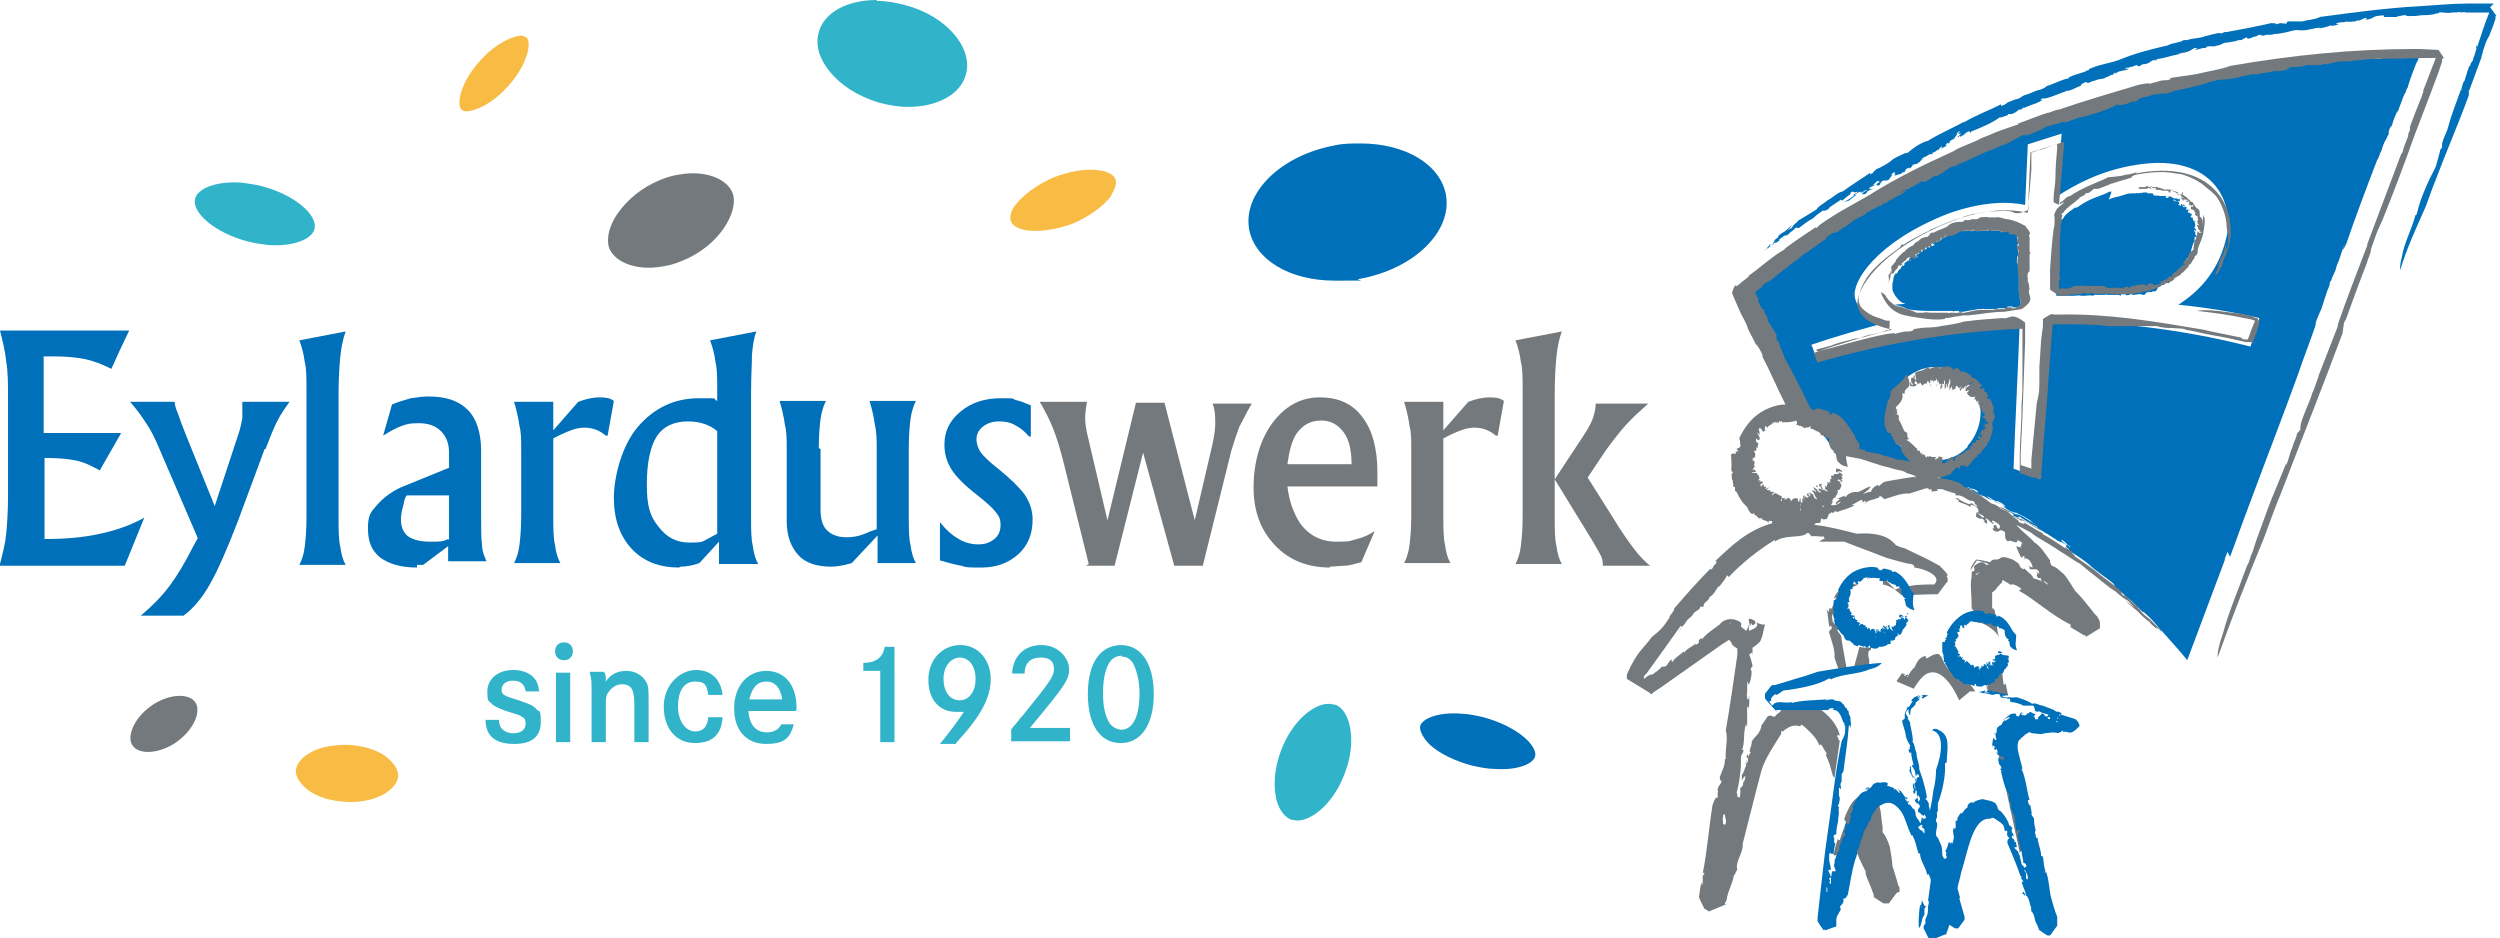 <?xml version="1.0" encoding="UTF-8"?>
<svg xmlns="http://www.w3.org/2000/svg" id="Ebene_1" version="1.1" viewBox="0 0 280.6 105.3">
  <defs>
    <style>
      .st0 {
        fill: #31b4c9;
      }

      .st1 {
        fill: #73797c;
      }

      .st2 {
        fill: #f8bb43;
      }

      .st3 {
        fill: #87867e;
      }

      .st4 {
        fill: #0070ba;
      }
    </style>
  </defs>
  <path class="st4" d="M229.8,36c-.5,5.8-.9,11.7-1.4,17.5-.8-.3-1.6-.6-2.4-.9.2-5.5.5-11,.7-16.6-7.8.3-15.5,1.5-23,3.8-.1-.4-.2-.7-.4-1.1,2.9-1,5.8-1.8,8.8-2.6-1.9-.4-3.6-1.1-3.9-2.7-.4-1.7,2.3-6.2,10.4-9.4,3.9-1.4,6.8-1.4,8.7-1,.1-2.3.2-4.5.3-6.8,1.3-.4,2.5-.8,3.8-1.2-.2,2.4-.4,4.7-.6,7.1,2.1-1.4,5.1-3,9-3.6,8.7-1.4,11.2,4.4,10,8.5-.9,3.6-3.1,5.8-5.3,7.2,3,.3,6.1.8,9.1,1.5-.3,1.1-.7,2.1-1,3.2-7.5-1.9-15.3-2.9-23-2.8M220.9,50.1c-1,1.1-2.3,1.6-3.9,1.6s-2.6-.5-3.6-1.5c-1-1-1.5-2.3-1.5-3.7s.5-2.6,1.6-3.7c1.1-1,2.3-1.6,3.6-1.6s2.5.5,3.6,1.6c1.1,1.1,1.6,2.2,1.6,3.5s-.5,2.7-1.5,3.8M250.3,62.5c.2-.6.5-1.3.7-1.9.5-1.4,1.1-3,1.7-4.6,1.7-4.6,3.5-9.2,5.2-13.9.6-1.8,1.4-3.8,2-5.6,0,0,0,.1,0,.1,0,0,0-.2,0-.2,0-.3.3-.9.5-1.4.2-.3.4-1.2.7-2h0c.1-.5.4-.8.4-1.3l.2-.3c0-.3.4-.8.5-1.3h0c.1-.5.3-.7.4-1.1h0c.3-1,.6-1.6.5-1.6.2-.3-.3.9,0,.5,0-.1.1-.3.2-.4,1.1-3.2,2.3-6.4,3.5-9.5.2-.3.2-.5.3-.6,0-.2.1-.3.2-.5.1-.4.3-.9.4-1.1,0,.1.1-.2.2-.3,0-.1.1-.3.2-.4,0-.3,0-.5.3-1,0,.2,0,.3,0,.3,0-.1,0-.2.1-.4.1-.5.4-1.1.6-1.6,0,.1,0,.3,0,.3.2-.8.5-1.3.7-2v.2c0-.2.1-.4.2-.5,0,0,0-.1.2-.6,0,.2,0,.2,0,.2,0,0,0,0,0,0,.2-.9.7-2.1,1-2.9,0,0,0,0,0,0,.9-1.4-1-.4-1.8-.6-.4,0,.1-.1-.9-.1,0,.1-1.7,0-1.1.2-.9,0-2.2,0-2.8.1.4,0-.4-.1.3-.2h0c-.8,0-1.7,0-2.5.2-.5,0-1,.2-1.7.3.4,0,0,0,0-.1,0,0,0,0,0,0l-1.3.3c-.4,0,0,0-.6,0,0,0-.2,0-.3.1-.1,0-1.5.2-1.6,0-.2,0,.6,0,.2,0-.7,0-.7.1-1.3.2h0c-.4,0-1.3.2-.8.2.3,0-.1,0,.3,0-.3.1-1.1.2-1.7.3.2,0,.2,0,.3-.1-.8.2-1.7.4-2.7.5,0,0-.1,0-.1,0,0,0,0,0,.1,0,.1,0,.3-.1.4-.1-1.3,0-2.6.6-3.6.6.2,0,.1,0,0,0-.6.1-.6,0-1,.1,0,0-.5.1-.9.2-.2,0-.1,0,.2,0-.6.1-2.8.7-4.1,1,0,0-.8.3-1.1.4h0c0,0-.2,0-.4,0,0,0-.1,0-.1,0-.2,0-.3,0-.4,0,0,0,0,0,0,0-.4.1-.8.3-1.2.3.2,0,.4-.2,0,0-.8.2-.2,0-.9.3h-.4c0,.2-.7.3-.4.3-.1,0-1.2.4-1.1.2h0c-.4,0-.6.1-.8.3,0,0-.2,0-.1,0,0,.1-.9.3-1.2.5-.8.2-1.9.6-2.3.6-.6.2-1.1.4-1.7.6.1,0,.3-.1.3-.2-.4.1-.5.2-.9.3,0,0-.8.2-1.3.3-.5.2-.3.2-.4.3-.6,0-1.6.7-2.2.8.2,0,.8-.4.3-.2-.6,0-1,.5-1.8.8h.2c-.4.1-1.2.6-1.1.4-.3.2-1,.4-.8.4-1.4.4-3.2,1.5-4.1,1.7-.2.1-.7.3-.5.3.3,0,.4-.2.6-.3-.2,0-.2.1-.2.2-.4.2-.7.3-.4,0-.9.4-.9.6-2,1.2,0,0,0,0-.4.1l-.6.4c-.7.4-.5.1-.5,0-.4.2-.9.5-1,.6l-.5.2c.4-.1-.3.2-.5.3h.2c0-.1-.5.1-.8.3,0,0,.5-.2.8-.3-.2.1-.5.3-.7.5,0-.1-.6.3-1,.5-.4.2-.4.3-.5.3,0,0-.6.3-.3.1.1,0,.3-.1.5-.3-.2.1-.3,0-.7.4-.3.2.2,0-.5.4.2-.1.2-.2.3-.3l-.7.3h0c0,.1,0,0,0,0-.2.2-1,.6-1.1.7l-1,.6h0c-.4.2-.9.5-1.1.7h0c-.2.1-.7.4-.9.6-.5.3-.3-.1-.8.3-.5.3-.7.6-.5.5-.9.6-1.9,1.4-2.8,1.9-.1.1,0,0-.3.3-1.3.9-2.6,2.1-3.7,2.8.3-.3,0,0,0-.1-.3.3-.4.2-.4.4,0,0,0,0,.4-.2-.3.3-.8.6-1.2.9.1.2.3.7.3.7,0-.3,0,0,.1.1-.1,0,.2.6.4,1.1h0s0,.4,0,.4c.1.2.2.1.4.7,0,0,0,0,0,.2.3.5.7,1.1.9,1.7v.5c.3.2.5.6.3.2.4.9.7,1.5.7,1.9.9,1.5,2.1,3.8,2.9,5.7h0c.2.5.2.2.3.5-.1-.1,0,.4-.1,0,.2.5.3.7.5.9.8.2,1.5.7,2.2,1.4.4.4.7.8,1,1.3,0,0,0,0,0,0,.1,0,.9,0,.2,0,.3,0,.8.2,1.2.2.2.1-.8,0,0,.2-.1-.1,1.1.1.6,0,.3,0,.3.2,0,.2.5.2,1.2.1,1.3.3h.2c.1,0,.4,0,.6.2.4.1,1.3.3,1.3.4.1,0,1.1.3.7.1-.6-.2-.7-.1-1-.4.4.2.8.3,1.2.3h0c.2.1.7.3.8.3-.2,0,0,0,0,0h.2c.8.2.2.2.9.4h-.6c.1-.1.4,0,.8.1.2,0,.5,0,.6,0,.5.1.2.1.6.2h-.6c0-.1.3.1.9.3.4.1,1,.3.4,0,.3.1.7.3.4.3.7.2,0-.1.5,0,.2.1.9.5,1.3.7h-.6c0-.1.4,0,.4,0-.5-.1.2.2,0,.1l.9.3c-.7-.5,1,.2.8,0,1.1.4.5.6,1.7.8-.1,0,.2,0,0-.1,0,0-.2,0-.3-.1.2,0,.2,0,.3.1.3.1.4,0,1,.4-.6-.2.5.4-.3,0,0,0-.4-.3-.6-.3.2.2-.1,0,.5.4.4.2.9.5.9.4,0,0-.6-.3-.3-.2.8.4.9.6,1.3.6-.5-.2-.6-.4-.6-.4l.6.3h-.1c.9.5.3,0,1.2.5l.4.3c-.3,0-1.3-.7-1.2-.5.6.3.8.3,1.3.7l-.4-.2c.2.1.3.4,1.2.7.5.2.1,0,.2,0,1,.5,1.2.6,1.8,1-.2,0,1,.7.3.3-.3-.2-1.6-1.1-2-1.1.3.3-.7-.4-1-.4.8.4.7.5.7.6.2.1.4.2.6.2.1,0-.1-.2-.1-.2.8.5,1.6,1,2.1,1.2.2.2.1.2-.2,0,1,.6,2,1.2,2.9,1.8-.4-.4.6.3.7.3,0,0,0,0,0,0,0,0,0,0,0,0-.5-.3-.8-.7-.5-.6.3.2,0,0,0,.1.3.1.4.3.6.5,0,0,.2,0,.3.2-.1,0-.2-.1-.3-.2-.1,0-.2,0-.2,0,0,0,0,0,0,0,0,0,0,.2,0,.2.6.4,0,0,.5.5.6.4,1.4.9,2,1.4.7.7,2.1,1.6,2.8,2.2.3.4,0,.2.4.6.4.4-.3-.4.4.3h0c.2.1,1.2,1.2,1.5,1.2h-.3c0-.1.4.2.4.2,0,0,0,0,0,0,.3.3.6.6.9.9,0,0,.2.1.2.2l-.2-.3c.8.7,1.3,1.2,1.9,2h0s.4.4.4.4c0,0,0,0,0,0,.9,1,1.8,2,2.7,3.1,1.4-3.7,2.8-7.5,4.2-11.2,0-.3.2-.6.3-.9,0-.1,0-.1,0-.1"></path>
  <path class="st4" d="M237,21.5c-.1,0-.3,0-.4.1-.4.2-1,.4-1.5.6-.8.3-1.4.7-2,1.1,0,0,0,0,0,0h0c0,0-.1,0-.2,0-.4.3-.9.6-1.2,1h0c0,0,0,0,0,0,0,0-.1.2-.2.3-.1,0-.2.2-.3.3h0c0,.1-.3.1-.1.1h0c.1.2,0,.3,0,.4h0c0,.1,0,.2,0,.3h0c0,.2,0,.4,0,.4,0,0,0-.2-.1-.1,0,0,0,0,0,0,0,.8,0,1.5-.1,2.3,0,0,0,.1,0,.1,0,0,0,0,0,.1,0,0,0,.2,0,.3,0,0,0,0,0,0,0,0,0,0,0,0,0,0,0,.1,0,.2,0,0,0,0,0,0,0,0,0,0,0,.1,0,.1,0,.2,0,.4h0c0,.1,0,.3,0,.4h0s0,0,0,0c0,0,0,0,0,.1,0,0,0,0,0,0,0,0,0,0,0,0,0,.2,0,.5,0,.7h0c0,.2,0,.4,0,.7,0,0,0,0-.1,0,0,0,0,0,0,.1,0,0,0,.4.1.3,0,.2-.1.5,0,.6,0,0-.1,0-.1,0,0,.2,0,.4,0,.5,0,0,0,.2,0,.3,0,0,0,0,.1,0,0,0,0,0,.1,0,0,0,0,0,0,0,0,0,.3,0,.4,0,0,0-.1,0,0,0,.1,0,.2,0,.3,0h0c0,0,.3,0,.2,0,0,0,0,0,0,0,0,0,0,0,0,0,0,0,0,0,0,0,0,0,0,0,0,0,0,0,0,0,0,0,0,0,.2,0,.3,0h0c.2,0,.4,0,.6,0,0,0,0,0,0,0h0s0,0,0,0c.3,0,.6-.1.8,0,0,0,0,0,0,0,.1,0,.1,0,.2,0,0,0,.1,0,.2,0,0,0,0,0,0,0,.1,0,.6-.1.9,0,0,0,.2-.1.2-.1h0c0,0,0,0,0,0,0,0,0,0,0,0,0,0,0,0,.1,0h0c0,0,.2,0,.3,0,0,0-.1.1,0,0,.2,0,0,0,.2,0h0c0,0,.2,0,.1,0,0,0,.3,0,.3,0h0c0,0,.1,0,.2,0h0c0-.1.2,0,.3,0,.2,0,.4,0,.5,0,.1,0,.3,0,.4,0h0c0,0,.1,0,.2,0,0,0,.2,0,.3.1.1,0,0-.1.1-.2.1.1.4,0,.5,0,0,0-.2,0,0,.1.2.1.2,0,.4,0h0c0,0,.3-.2.3,0,0,0,.2,0,.2,0,.3,0,.7-.2,1,0,0,0,.2,0,.1,0,0,0,0,0-.1,0h0c0,0,.2,0,.1,0,.2,0,.2-.2.4-.3,0,0,0,0,.1,0h.1c.2-.1.1,0,.2,0,0,0,.2,0,.2-.1h.1c-.1,0,0,0,0,0h0c0,0,.1,0,.2,0,0,0-.1,0-.2,0h.2c0,0,.2-.1.2-.2,0,0,0-.1,0-.1,0,0,.1,0,0,0,0,0,0,0-.1,0,0,0,0,0,.2,0,0,0,0-.1,0-.2h0c0,.1.2,0,.2,0h0c0,0,0,0,0,0,0,0,.2-.1.2-.2h.2c0,0,0,0,0,0,0,0,.2-.1.2-.2h0s.1,0,.2-.1c.1,0,.2.2.3,0,.1,0,.1-.2,0-.2.2,0,.4-.3.6-.4,0,0,0,0,0-.1.3-.2.5-.5.8-.6,0,0,0,0,0,0,0,0,.1,0,0-.1,0,0,0,0-.2,0,.1-.1.3-.4.4-.5,0,0,0,0,0,0,0,0,.2,0,.2-.2h0s0,0,0,0c0,0,0-.1,0-.2h0c0-.1,0-.3.2-.4h.1c0,0,0-.2,0-.1.2-.1.3-.3.3-.3,0-.4.1-.9.3-1.3h0c0,0,0,0,0-.1,0,0,.1,0,.1,0,.1-.1,0-.2,0-.3,0,0,0,0,0,0,0,0,.1-.2,0-.3,0,0,.1,0,.1,0h0c.1-.2.1.2.3.1h0c.1-.2,0,.2.1,0,0-.1-.1-.2-.2-.1,0-.2-.2-.1-.2-.4,0,0,0,.2,0,.1,0,0,0-.2,0-.3,0,0-.1,0-.1,0,0-.1,0,0,.1,0,0,0,0-.2-.1,0-.1,0,0-.2,0-.2,0,0,.2.2.2,0,0,0-.1-.2-.2-.1,0,0,0,0,.1,0,0-.1-.2-.2,0-.3h0s0-.2,0-.2c0,0-.1-.3,0-.3,0,0,0-.2-.1-.1,0,.1.1.1,0,.2,0,0,0-.2-.1-.2h0c0,0,0-.2-.1-.2,0,0,0,0,0,0h0c0-.2.1,0,0-.2h0c0,0,0,0,0,0h-.2c0-.1,0-.1,0-.2h.1c0,0,0,0,0-.2,0,0-.2-.1-.2,0,0,0,0-.1,0-.1,0-.1,0,0-.2,0,0,0,0-.2,0-.3h.2c0,0,0,0,0,0,.1,0,0,0,.1,0h-.1c0,0-.3-.2-.4,0-.1-.2.2-.3-.1-.4,0,0-.2,0,0,.1,0-.1-.2,0-.3-.1.1,0,0-.2.2-.1,0,0,0,0,0,.1,0,0,.1,0,0-.2,0,0-.2-.1-.2,0,0,0,.1,0,0,.1-.1-.1,0-.2-.2-.2,0,0,0,.1,0,.2h-.1c0,0,0,0,0,0-.1-.2-.1,0-.2-.1h0c0-.2.2,0,.3,0,0,0-.2,0-.2-.2h0s0-.2-.2-.2c-.1,0,0,0,0,0-.2,0-.3,0-.4-.1,0,0-.2-.1,0-.1,0,0,.3.2.4.2,0-.1.2,0,.3,0-.1-.1,0-.2,0-.3h-.1c0,0,0,0,0,.1-.2-.1-.4-.2-.5-.1,0,0,0-.1,0,0l-.6-.3c0,.2-.3,0-.2,0,.1,0,.2.2,0,.2,0,0,0,0,0,0,0,0-.1,0-.2,0,0,0,0,0,0,0,0,0,0,0,0,0,0,0,0-.1,0-.2-.2,0,0,0-.1,0h-.6c-.2-.1-.6,0-.7-.1,0,0,0-.2-.1-.2-.1,0,0,.1-.1,0h0c0,0-.4,0-.4,0h0c0-.1-.1,0-.1,0,0,0,0,0,0-.1-.1,0-.3,0-.4,0h0c-.2.1-.4,0-.6.1h0c0,0-.1,0-.1,0,0,0-.1-.1-.2,0h.1c-.2,0-.4,0-.6,0-.3,0-.6.1-.9.2-.5.2-1.1.2-1.6.5,0,0,0,0,0,0"></path>
  <path class="st4" d="M212.6,34.2s0,0,0,0c0,0,.2,0,.3.1.4,0,.8.2,1.2.4,1,.2,2,.2,2.9.2.4,0,.7,0,1.1,0,0,0,0,0,0,0,0,0,0,0,0,0,0,0,.2,0,.3,0,0,0,.2,0,.4,0h0c.1,0,.2,0,.3,0h0c0,0,.2.1.3,0h0c0,0,.1,0,.2,0h0c.2,0,.3,0,.3,0,0,0-.1,0,0,.1.1,0,.3,0,.4,0,.6-.1,1.1-.2,1.7-.3,0,0,.1,0,.1,0,0,0,.1,0,.2,0,0,0,.1,0,.2,0,0,0,0,0,0,0,0,0,0,0,0,0,0,0,0-.1.2,0,0,0,0,0,0,0,0,0,0,0,.1,0,0,0,.2,0,.3,0h0c0,0,0,0,0,0,.1,0,.3,0,.4,0h0s0,0,.1,0c0,0,0,0,.1,0,0,0,0,0,0,0,0,0,0,0,0,0,.2,0,.4,0,.6-.1h0c.2,0,.4,0,.6,0,0,0,0,0,0,0,0,0,.1,0,.2,0,0,0,.3,0,.2-.2.2,0,.4,0,.6,0,0,0,0,0,0,.1.2,0,.3,0,.5,0,0,0,.2-.1.3-.1,0,0,0,0,0,.1,0,0,0,0,0,0h.1c0-.2,0-.4,0-.5,0,0,0,.1,0,0,0-.1,0-.1,0-.3h0c0,0,0-.2-.1-.2,0,0,0,0,0,0,0,0,0,0,0,0,0,0,0,0,0,0,0,0,0,0,0,0,0,0,0,0,0,0,0,0,0-.2,0-.3h0c0-.1-.1-.3-.1-.5,0,0,0,0,0,0,0,0,0,0,0,0,0,0,0,0,0,0,0-.2,0-.5,0-.7,0,0,0,0,0,0,0-.1,0-.1,0-.2,0,0,0-.1,0-.2,0,0,0,0,0,0,0-.1,0-.6,0-.8,0,0-.1-.2-.1-.2h0s0,0,0,0c0,0,0,0,0,0,0,0,0,0,0,0h0c0,0,0-.2,0-.3,0,0,0,.1,0,0,0-.2,0,0,0-.2h0c0,0,0-.2,0-.2,0,0,0-.3,0-.2h0s0,0-.1-.2h0c-.1,0,0-.2,0-.3,0-.2,0-.4.1-.5,0-.1,0-.2,0-.4h0s0,0,0-.1c0,0,0-.2.1-.3,0-.1-.1,0-.2,0,.1-.1,0-.3,0-.5,0,0,0,.2.1,0,.1-.1,0-.2,0-.4h-.1c0,0,0-.2,0-.2,0,0,0-.2,0-.2,0-.2,0-.2.1-.2,0,0,0,0-.2-.2,0,0-.1,0-.1,0,0,0,0,0,.1,0h0c0,0-.1,0,0-.1-.1-.1-.3,0-.5,0,0,0,0,0,0,0h-.2c-.1,0,0,0,0-.2,0,0-.2,0-.2,0h0c0,0,0,0-.1,0h0s-.1,0-.2,0c0,0,0,0,.1.1h-.2c0,0-.1,0-.2,0,0,0-.1,0-.1,0,0,0-.1,0,0,0,0,0,0,0,.1,0,0,0,0-.1-.1,0,0,0,0,.2-.1,0h0c0,0-.1-.1-.1-.1h0c0,0,0,0,0,0,0,0-.2,0-.3,0h-.2c0,0,0,0,0,0,0,0-.2,0-.3,0h0s-.2,0-.2,0c-.1,0,0-.3-.2-.2-.1,0-.2.1-.1.2-.2,0-.4,0-.6,0,0,0,0,0,0,0-.3,0-.6.1-.9,0,0,0,0,0,0-.1,0,0,0,0-.1,0,0,0,0,0,.1.1-.2,0-.5.1-.6,0,0,0,0,0,0,0,0-.1-.1,0-.2,0h0c0,0,0,0,0,0,0,0,0,.1-.1,0h0c0,0-.2.1-.3,0h-.1s-.1,0,0,0c-.2,0-.3,0-.4,0-.3.3-.8.4-1.1.5h0c-.1,0,0,0-.1,0,0,0-.1,0,0-.1-.2,0-.2.2-.2.2,0,0,0,0,0,0,0,0-.2,0-.2.1,0,0,0,0,0-.1h0c-.1,0,.2-.2,0-.3h0c-.1,0,.2-.1,0,0,0,0,0,.2,0,.2-.2.1,0,.2-.2.3,0,0,.1,0,0-.1-.1,0-.2.1-.3.1.1,0,0,.1,0,.2-.1,0,0-.1-.1,0,0,0-.1.2,0,.1,0,.1-.2,0-.2.1,0,0,0-.2-.1-.2,0,0-.1.2,0,.3,0,0-.1,0,0-.1-.1,0-.1.2-.2,0h0c0,0-.1,0-.1,0,0,0-.2.2-.2.1,0,0-.2.1,0,.2.1,0,0-.1.2,0-.1,0-.1,0-.2.2h0s-.1,0-.1,0h0c0,0,0,0,0,0-.1.1,0,0-.2,0h0c0,0,0-.1-.1,0v.2c0,0,0,0-.1,0h0c0-.2-.1-.2-.2-.1,0,0-.1.2,0,.2,0,0-.1,0-.1,0-.1,0,0,0,0,.1,0,0-.2,0-.3,0v-.2s0,0,0,0c0-.1,0,0,0-.1h-.1c.2.2,0,.4,0,.5-.2.2-.3-.2-.4.1,0,0,0,.2.1,0-.1,0,0,.2-.2.2,0-.1-.2,0,0-.2,0,0,0,0,.1,0,0,0,0-.1-.2,0,0,0-.2.1,0,.2,0,0,.1,0,.1,0-.1.1-.2,0-.2.2,0,0,.1,0,.2,0h0c0,0,0,0,0,0-.2,0,0,.1-.1.2h-.1c0-.1.3-.2.1-.3-.1,0,0,.2-.2.2h0c0,0-.2-.2-.3,0,0,0,0,0,0,.1-.2.1-.2.2-.2.3,0,0-.2.1-.1,0,0,0,.3-.2.3-.3-.1,0,.1,0,0-.2-.1,0-.2,0-.3,0h0c0,.2,0,.1.1.2-.2,0-.2.3-.3.4,0,0-.1,0,0-.1l-.5.4c.2,0,0,.1,0,.2,0,0,0,0,0,0,0,0,0,0,0,0,.1,0,.2,0,.2,0,0,0,0,0,0,0,0,0,0,0-.1,0,0,0,0,0,0,0,0,0,0,0,0,0,0,0,0,0,0,0,0,0,0,0,0,0,0,0,0,0-.1,0,0,.1,0,0-.2,0l-.2.4c-.2,0-.3.4-.4.5,0,0-.2,0-.2,0,0,.1.1,0,0,.1h0s-.2.2-.1.3h0c0-.1,0,0,0,0,0,0,0,0,0,0-.1,0-.1.2-.1.3h0c0,.2-.1.3-.1.5h0s0,0,0,0c0,0,0,0,0,0h0s0,0,0,0h0c0,.2,0,.4,0,.5,0,.3.2.6.4.9.3.4.6.7,1.1.8"></path>
  <path class="st4" d="M0,63.3c.3-1.2.6-2.3.7-3.4.1-1.1.2-2.5.2-4.2v-11c0-1.6,0-3-.2-4.1-.1-1.1-.4-2.3-.7-3.5h14.5l-1,2.1-1,2.2c-1-.5-2-.9-3-1.1-1-.2-2.1-.3-3.5-.3h-1.1v8.6h8.7l-1.2,2.1-1.2,2.1c-.9-.5-1.7-.9-2.6-1.1-.9-.2-2.1-.3-3.5-.3h-.1v9.1c2.4,0,4.3-.2,5.8-.5,2-.4,3.8-1,5.4-1.9l-1.1,2.7-1.1,2.7H0Z"></path>
  <path class="st4" d="M29.7,50.4l-3,8.1c-1.2,3.1-2.2,5.4-3.1,7-.9,1.6-1.9,2.8-3,3.6h-4.8c1.2-1,2.3-2.1,3.2-3.3.9-1.2,1.8-2.7,2.7-4.5l.5-.9h0s-4.3-10-4.3-10c-.5-1.2-1-2.2-1.5-2.9-.5-.8-1.1-1.6-1.8-2.4h5c0,.4.2.9.4,1.4.2.6.5,1.4.9,2.4l3.2,7.9h0l2.6-7.9c.3-.8.4-1.5.5-2,0-.6,0-1.2,0-1.8h5.3c-.5.7-1,1.4-1.4,2.2-.4.8-.8,1.8-1.3,3.1"></path>
  <path class="st4" d="M34.4,58v-14.4c0-1.2,0-2.2-.2-3-.1-.8-.3-1.6-.6-2.4l2.6-.5,2.6-.5c-.3.8-.5,1.8-.6,2.8-.1,1-.2,2.4-.2,4.2v13.9c0,1.4,0,2.5.2,3.3.1.8.3,1.5.6,2h-5.2c.3-.6.5-1.2.6-2,.1-.8.2-1.9.2-3.3"></path>
  <path class="st4" d="M50.4,60.6v-5h-4.7c-.1,0-.3.3-.4,1-.2.7-.3,1.2-.3,1.7,0,.9.3,1.5.8,1.9.6.4,1.4.6,2.5.6s1.4,0,2-.3h0ZM46.8,63.7c-1.8,0-3.1-.4-4.1-1.1-1-.8-1.4-1.8-1.4-3.3s.3-1.8,1-2.6c.7-.8,1.6-1.5,2.7-2l5.4-2.2v-1.7c0-1-.3-1.8-.9-2.4-.6-.6-1.4-.9-2.5-.9s-1.3.1-1.9.3c-.6.2-1.3.6-2.1,1.1l1-3.5c.7-.3,1.4-.5,2.1-.7.7-.1,1.4-.2,2-.2,2,0,3.4.5,4.4,1.5,1,1,1.5,2.6,1.5,4.6v7.1c0,1.5,0,2.7.1,3.4,0,.8.3,1.4.5,1.9h-4.3v-1.7l-2.8,2.1h-.7Z"></path>
  <path class="st4" d="M58.5,58v-7.6c0-1,0-1.9-.2-2.6-.1-.8-.3-1.7-.6-2.7h4.4v3.2l2.8-3.2c.8-.3,1.6-.5,2.4-.5s1.2.1,1.6.4l-.7,3.9h-.2c-.7-.6-1.5-.9-2.4-.9s-1.6.3-2.7.8l-.8.4v8.7c0,1.4,0,2.5.2,3.3.1.8.3,1.5.6,2h-5.2c.3-.6.5-1.2.6-2,.1-.8.2-1.9.2-3.3"></path>
  <path class="st4" d="M77.2,47.3c-1.6,0-2.8.6-3.5,1.7-.7,1.1-1.1,2.9-1.1,5.4s.4,3.6,1.3,4.7c.9,1.2,2,1.8,3.5,1.8s1.4-.1,2-.4l1.1-.6v-11.5c-.8-.7-1.9-1.1-3.3-1.1M76.2,63.7c-2.2,0-4-.7-5.3-2.1-1.3-1.4-2-3.3-2-5.7s.9-5.9,2.7-8c1.8-2.1,4.1-3.2,6.8-3.2s1.4,0,2.1.3v-1.4c0-1.2,0-2.2-.2-3-.1-.8-.3-1.6-.6-2.4l2.6-.5,2.6-.5c-.3.7-.4,1.6-.5,2.6,0,1-.1,2.4-.1,4.3v13.9c0,1.4,0,2.5.2,3.3.1.8.3,1.5.6,2h-4.4v-2.5l-2.2,2.4c-.8.3-1.6.4-2.1.4"></path>
  <path class="st4" d="M92.1,50.4v6.8c0,1,.2,1.8.7,2.3.5.5,1.2.8,2.2.8s1.7-.2,2.8-.7l.6-.2v-9c0-1,0-1.9-.2-2.7-.1-.8-.3-1.7-.6-2.7h5.2c-.3.6-.5,1.3-.6,2-.1.8-.2,1.9-.2,3.3v7.6c0,1.4,0,2.5.2,3.3.1.8.3,1.5.6,2h-4.3v-3.1l-2.9,3.1c-1,.3-1.8.4-2.3.4-1.6,0-2.9-.4-3.7-1.3-.8-.9-1.3-2.1-1.3-3.8v-8.2c0-1,0-1.9-.2-2.6-.1-.8-.3-1.7-.6-2.7h5.2c-.3.6-.5,1.3-.6,2-.1.8-.2,1.9-.2,3.3"></path>
  <path class="st4" d="M115.5,49c-.5-.6-1-1-1.6-1.3-.5-.3-1.1-.4-1.8-.4s-1.3.2-1.8.6c-.5.4-.7.9-.7,1.4s.2,1.1.5,1.5c.3.4.9,1,1.8,1.7,1.5,1.2,2.5,2.2,3.1,3,.6.9.9,1.8.9,2.8,0,1.6-.5,2.9-1.6,3.9-1.1,1-2.5,1.5-4.1,1.5s-1.7,0-2.3-.2c-.6-.1-1.4-.3-2.4-.6v-4.3c.7.9,1.4,1.5,2.1,1.9.7.4,1.4.6,2.2.6s1.3-.2,1.8-.6c.5-.4.7-.9.7-1.6s-.2-1-.6-1.5c-.4-.5-1.1-1.1-2.1-1.9-1.3-1-2.3-2-2.8-2.8-.5-.8-.8-1.7-.8-2.8,0-1.5.6-2.7,1.8-3.7,1.2-1,2.7-1.5,4.5-1.5s1.2,0,1.7.2c.5.1,1,.3,1.7.6v3.5h0Z"></path>
  <path class="st1" d="M122.2,63.3l-2.8-11.3c-.4-1.6-.8-2.9-1.2-3.9-.4-1-.9-2-1.5-3h5.3c-.1.6-.2,1.2-.2,1.8,0,.6.1,1.3.3,2.1l2.2,9.4h0l3.2-13.2h3.2l3.4,13.2h0l2-8.6c.2-.9.3-1.7.3-2.3,0-.7,0-1.4-.3-2.2h4.4c-.6,1-1,1.9-1.4,2.6-.3.8-.6,1.7-.9,2.7l-3.2,12.9h-3.2l-3.5-12.7-3.2,12.7h-3.2Z"></path>
  <path class="st1" d="M151.7,52.1c0-1.6-.3-2.8-.9-3.6-.6-.8-1.4-1.3-2.5-1.3h0c-1.2,0-2.1.5-2.8,1.5-.5.8-.8,1.9-1,3.4h7.2ZM149.3,63.7c-2.5,0-4.6-.8-6.2-2.5-1.6-1.7-2.4-3.8-2.4-6.5s.7-5.3,2.1-7.2c1.4-1.9,3.2-2.9,5.3-2.9h0c2.1,0,3.7.7,4.8,2.2,1.1,1.4,1.7,3.5,1.7,6.2v1.6s-10.1,0-10.1,0c.2,1.7.7,3,1.4,4.1,1,1.4,2.4,2.1,4.1,2.1s1.5-.1,2.3-.3c.8-.2,1.4-.5,2-.9l-1.5,3.5c-.8.2-1.4.4-1.9.4-.5,0-1.1.1-1.7.1"></path>
  <path class="st1" d="M158.4,58v-7.6c0-1,0-1.9-.2-2.6-.1-.8-.3-1.7-.6-2.7h4.4v3.2l2.8-3.2c.8-.3,1.6-.5,2.4-.5s1.2.1,1.6.4l-.7,3.9h-.2c-.7-.6-1.5-.9-2.4-.9s-1.6.3-2.7.8l-.8.4v8.7c0,1.4,0,2.5.2,3.3.1.8.3,1.5.6,2h-5.2c.3-.6.5-1.2.6-2,.1-.8.2-1.9.2-3.3"></path>
  <path class="st1" d="M174.5,58c0,1.4,0,2.5.2,3.3.1.8.3,1.5.6,2h-5.2c.3-.6.5-1.2.6-2,.1-.8.2-1.9.2-3.3v-14.4c0-1.2,0-2.2-.2-3-.1-.8-.3-1.6-.6-2.4l2.6-.5,2.6-.5c-.3.8-.5,1.8-.6,2.8-.1,1-.2,2.4-.2,4.2v9.6h0l3.1-4.7c.6-.9,1-1.6,1.2-2.2.2-.6.3-1.1.3-1.6h5.9c-1,.9-1.9,1.7-2.6,2.5-.7.8-1.4,1.7-2.2,2.8l-2,3,2.9,4.6c.9,1.5,1.7,2.6,2.3,3.4.6.8,1.2,1.4,1.8,1.9h-5.3c0-.3,0-.7-.2-1.1-.2-.4-.5-.9-.9-1.6l-4.3-7h0v4.3h0Z"></path>
  <path class="st3" d="M260.7,6.7h0s0,0,0,0"></path>
  <path class="st3" d="M260.7,6.8c.7,0,1.2-.2,1.7-.3-.6,0-1.2,0-1.8.1,0,0,.4,0,0,.1"></path>
  <path class="st1" d="M207.1,75.1h.2c-.2-.9-.4-2.1-.6-3.3,0-.7-.3-.6-.5-1.1h.2c-.2-.6-.5-.7-.7-.9,0-.5-.2-.5,0-.9,0,.4.4.7.6,1-.2-.7-.5-1.2-.1-1.6.3-.5.4-.9.3-1,0,0,.3-.2.2,0,.3-.3.4-.6.5-.8,0,0-.2.1-.2.2,0-.3.4-.5.1-.7-.2.2-.2.2-.4.4-.1-.3.6-.7.9-.7.2,0-.3.5,0,.5.2-.3.6-.4,1-.6-.3,0-.6,0-.5-.1l-.5.2v-.2c-.9.4-1.4.8-1.8,1.7l.3-.2c-.2.5-.3,1-.6,1.4,0-.2-.1-.1-.2-.1,0,.1,0,.3,0,.4l-.3-.3c.2.4.2,1.6.3,1.7h0c0,.7.1-.2.3.3,0,.4-.3.2-.3.6.2.7.7,2,.6,2.8.2.6.4,1.2.6,1.7.3,0,.6-.1.9-.2,0-.1-.1-.2-.2-.3"></path>
  <path class="st1" d="M212.9,76.5l1.9.8c.6-1,1.2-1.7,1.8-1.8,1.2-.3,2.4,1.1,3.3,3.1l1.2-1c.2,0,.4,0,.6,0-.2-.3-.4-.6-.6-.8.1,0,.2,0,.3.1-.1-.3-.3-.5-.5-.8-.9,0-1.6-.4-2.2-1-.4-.4-.6-.9-.8-1.4-.3-.1,0-.2-.4-.3-.5,0-.9.3-1.2.5,0,0-.4-.2,0-.3-1,.1-1.2.9-1.4,1.3-.2.1-.7.8-.8,1.1-.2,0,.2-.2,0-.3l-.4.2c.3-.5-.3-.1-.2-.4-.1.2-.4.6-.6.9"></path>
  <path class="st1" d="M208.1,94.8h0s0,0,0,0h0s0,0,0,0c0,0,0,0,0,0M213.2,100.1h0s0,0,0,0h0s0-.1,0-.1v-.4c-.1,0-.3-.8-.3-.8-.2-.6-.3-1.1-.5-1.6,0-.6-.2-1.6-.3-2.2-.3-.8-.4-1.1-.8-1.6,0-.3,0-.5,0-.6-.2-1-.1-2.1-.6-2.8h.2c-.1-.4-.3-.8-.4-1.2h0c-.1,0-.3,0-.4,0-.3,0-.7.2-1.3.5-.5.3-.8.6-1,.9-.3.5-.6,1.1-.8,1.7,0,.1.1.2.2.4-.3.8-.6,1.6-.7,2-.1,0-.2,0-.2-.2-.2.6-.4,1.2-.5,1.9,0,0,0,.1,0,0h0s0,0,0,0h0s0,0,0,0h.1s.3,0,.3,0h.1s0,0,0,0h0c-.2.2,1.1-.7,1.8-1.1.4,1,.8,2,1.3,2.9v.2c-.1,0,.6,1.6.6,1.6l.3.8v.2c0,0,.1.1.1.1h0c0,0,0,0,0,0h0s0,0,0,0c-.2,0-.5-.3,1,.7h0s.4,0,.4,0h.2s0,0,0,0h0c-.8,1.1,1.1-1.5.9-1.2h0Z"></path>
  <path class="st1" d="M227.7,94.6h0s0,0,0,0h0s0-.1,0-.1v-.2s0,0,.1.1h0c0,0,0,.1,0,.2M227.9,94.4h0c0-.1,0-.3,0-.3v-.4c0,0-.2-.8-.2-.8-.1-.5-.2-1-.2-1.5-.3-1-.2-2.2-.5-2.8.2.1,0-.5,0-.7-.6-.6-.2-1.9-.6-2.8h0c-.2-1.2-.4-2.5-.7-3.8,0,0-.2,0-.3,0-.3,0-.7.4-.9.8-.3.5-.4.9-.4,1.2h0s0,0,0,0c0,0,0,.2,0,.4l2.6,12h0c0,0,.3-.3.3-.3h0s0,0,0,0h0c0,.2.5-1,.6-1.3h0c0,0,0,.1,0,.1h0s0,0,0,0h0s0,0,0,0c-.3.7-.5,1.1-.6,1.2h0s0,0,0,0h0s0,0,0,0h0s0,0,0,0h0c0,.1,0,.2-.1.2.1-.3.6-1.3.7-1.5h0s0,0,0,0h0Z"></path>
  <path class="st1" d="M224.9,76.9c-.2-1.2-.2-2.5-.4-3.7,0,.8-.4,1.5-.9,2.1-.3.3-.6.5-.9.6,0,0,0,0,0,0,0,0,0,0,0,0h.2s0,.6,0,.6c0-.1-.2-.1-.3-.3,0,.6.2.2.4.5.2.4,0,.4,0,.6-.1-.2,0-.3,0-.4-.2-.2,0,.3-.1.3,0,0,.2,0,.2.4,0,0,0,0,0,0,.7.1,1.5.3,2.3.5-.1-.5-.2-1-.3-1.4"></path>
  <path class="st1" d="M210.1,72.7c0,0-.2,0-.3,0-.4,0-.7,0-1.1-.1-.2.9-.5,1.8-.7,2.7.6,0,1.1-.1,1.6-.1h0c.2-.5.3-1,.1-1.5v-.4c0-.3.1-.2.3-.4,0,0,0-.1,0-.2"></path>
  <path class="st1" d="M201.7,47.4s0,0,0,0c0,.3-.1.1-.1.4,0-.3,0,0,.3-.1h0c0,0,0,.2.2.1h0c.1-.2,0,.3.2,0v.2c.2-.3,0,.1.2,0h0c0,.2.4-.2.3,0,.1,0,.2,0,.4-.2v.3c.3,0,.6.3,1,.4h-.1c.3,0,.2.6.6.3h.2s-.1,0-.2.2c.1,0,.2.1.3,0,0,0,0,0-.1.1,0,.1.4,0,.4.1h0c0,.6,0,1.1.5,1.4,0,0,0,.2,0,.2,0,0,0,0,0,0,0,0,.1,0,.2.1,0,0,0,0,0,0,0,0,0,0,0,0,.2.3,0,.8.5,1.1.2.3.9.4.9.4-.1-.4-.2-.8-.2-1.2.5.1,1.1.2,1.6.3.7.2,1.8.6,2.5.8,1,.2,1.3.4,2,.5.4.1.6.2.7.3.4.1.7.2,1.1.4-.9.1-2.1.3-3.2.5-.7.1-.6.3-1.1.6v-.2c-.6.3-.7.5-.8.8-.5,0-.5.2-.9.2.4-.2.7-.5.9-.8-.7.1-1.3.8-1.8.6-.6.1-1,.4-1,.6,0-.1-.4,0-.1-.2-.4.2-.7.3-.9.4,0,0,.2,0,.3,0-.1.2-.6.4-.4.6.2-.1.2-.2.5-.3,0,.2-.7.5-1,.4-.3,0,.4-.5,0-.4h0c0,0,.1-.2.2-.4.3,0,.2-.3.4-.4,0-.2.2-.3,0-.5h.2c.1,0,.2-.3.3-.5,0-.1-.1-.2-.2-.3h.2c0,0-.3-.2-.5-.3.1,0,0,0,.2-.1,0,0,.2.2.4.3.1-.1-.3-.3,0-.4,0-.1,0-.2-.2-.3,0,0,.1,0,.2,0,0,0,0-.1,0-.2,0,0,0,0,0,0-.2,0-.1-.1-.4-.2,0,0,.1,0,0,.1-.2,0-.2-.2,0-.2.2,0,.3.1.4,0l-.4-.3c.1,0,0,.1-.2,0h.1c0,0-.2,0-.2,0,0,.1-.1.2,0,.4h.2c0,0,.2.2,0,.2,0,0-.2,0-.3,0,0,0,0,0,0,0h-.3c.4,0,0,.1.1.2h0c-.2,0,.2,0,.2,0,0,0-.3,0-.5,0,0,.1.2.4-.1.4,0,.1,0,.3.1.4,0,0-.3-.2-.2,0,0,0-.2-.1-.3-.1.1,0,0,.1.2.2-.1,0-.2.2-.2.4,0,0-.1-.2-.2-.2.1.2.1.3,0,.4.2.1.2,0,.3.2,0,0,0,.1,0,.1-.2-.1-.4-.3-.5-.2-.2-.2.1-.1-.1-.3-.2-.2,0-.3,0-.3-.2-.2,0,0-.3-.1,0,0,0,.2,0,.3.1,0,.2,0,.2.2.2.3-.2,0-.3,0h0c-.1-.1,0,0,0,0-.3-.2,0-.1-.1-.3h-.2c0,0,.2,0,0,.1h0c0-.1,0,0,0,0,.1,0,.3.2.3.2.2.3,0,0,0,.2.1.2,0,0,.2.1.1.1,0,.2,0,.2,0,0-.2-.1-.3-.2,0,0,0,0,0,0,0-.2-.3-.3-.4-.4-.2,0,.1.2,0,.2,0-.1.1.1.2.2.3.5-.3-.3-.4,0,.3.3.2.5.5.8,0,0,0,.2,0,.2-.1-.2-.2-.1-.3-.3h0s-.1-.3-.1-.3c-.1,0-.3-.2-.4-.3,0,.1.2.2.1.3,0-.1-.1-.2-.2-.2.1,0,.2.3.2.4,0,0-.2-.1-.2-.2v-.2c0,.2-.1,0-.1,0,0,.1.1.3.2.5,0,0-.1,0-.1,0v-.2c0,0-.2-.3-.2-.2v.2s0,0,0-.2c0,.1,0,.1,0,.2h0s0,.3,0,0c.2.3,0,0,.1,0,.1.2,0,.2,0,.3-.1-.3,0,0-.1,0,0-.1-.1-.1-.2-.2v.2c-.1-.4,0,.1,0,0,0-.1,0-.3-.1-.3.1.3,0,.4.1.6-.1,0,0-.4-.2-.6,0,.2-.1-.1,0,.2,0,0,0,.2,0,.3,0,0,0-.1-.1-.2,0,0,0,.3,0,.4,0,0,0,.3-.2,0,0-.2,0,0,0-.2-.1,0,0,.5,0,.6,0,0,0,.4,0,.6-.2,0,0-.1,0-.4h0c-.1-.3,0-.5,0-.8h0c0,.1,0-.2,0-.2,0,.2-.1,0-.1.1,0,.2,0,0,0,0,0,0,0,.4-.2.3,0-.1,0-.3,0-.4,0,0,0,.2,0,.1h0c-.2-.1-.5-.2-.8.3,0-.2,0-.2-.2-.4,0,0,0,.2,0,.2v-.2c0-.1-.2,0-.3.2v-.2c0-.2,0,.1-.1.2v-.2s0,.2,0,.2c0,0-.2,0,0-.2v.2c0-.2-.2-.2-.4-.2,0,0,0,.1,0,.3-.1.3,0,0-.1,0,0,0,0-.2.1-.3,0-.4-.3-.2-.4-.4h-.1c0-.2-.2,0-.3-.2,0,.1-.3.3-.3.3-.2.1.2-.3.2-.4,0,0-.2,0-.2,0h0c-.1,0-.2,0-.2,0h0s0-.2,0-.2c-.2.1-.2,0-.3,0h0c0,0-.1,0-.1,0h0c0-.1.2-.2.2-.2,0-.2-.1,0-.3.1-.1,0,0,0,0-.2,0,0,0,0,0,0,.1,0,0,0,0-.1,0,0-.2.1-.2,0,0,0-.1,0,0-.2-.1,0-.1,0-.2,0,0,0,0,.1-.1.2,0,0-.1,0,0,0h0c0,0,0-.1-.2,0l.2-.2c-.1,0-.2,0-.2,0,.2-.1.4-.2.4-.3h-.2s0,0,.1,0c0-.2-.6.1-.5,0,.2,0,.2-.1.3-.2h-.1c0,0,.2,0,0,0-.1,0-.1,0-.2,0,.4-.3,0-.4.1-.6-.3.1-.1,0-.2,0,.3,0,0,0,0-.2h-.3c.1,0-.5,0-.2-.1,0,0,.2,0,.3,0,.3-.2-.3-.2,0-.3-.1,0-.3,0-.4,0,.1,0,.3-.2.3-.2,0,0-.2,0,0-.1,0,0,0,0,.1,0,0,0,0-.1-.2-.2.2,0,0-.2.2-.3-.3,0,.1-.1-.2-.2h.1c0,0-.3,0-.3-.1h.2c.3,0,0,0,.2,0-.2,0,0,0-.2,0h0c0-.2-.1,0-.1-.2,0,0,.3,0,.2,0,.1,0,0,0,0-.1,0,0,0,0,0,0,0,0,0,0,0,0,0,0,0,0,0,0,0,0,0,0,0,0,0,0,0,0,0,0,0,0,0,0,0,0,0,0,0,0,0,0,0,0,0,0,0,0h.2s-.2-.1-.2-.1c.2,0,.1-.4,0-.5,0,0,.1.1,0,0,0,0-.1-.2,0-.1,0,0,.1,0,.2,0,0,0-.2,0-.1,0,.3,0,0-.4.2-.4,0,0,0,0,.1.1,0-.2,0-.3-.1-.5v.2c.2,0,.2-.2.1-.3-.1,0,0,0,0,0-.2,0-.2-.2-.2-.3h0c0,0,0-.1,0-.2.1,0,0,0,.1.1.2.2.3,0,.3,0v-.2c-.1-.1,0,0,0,0l-.3-.6c0,0,.2.2.3.3,0-.1,0-.4-.1-.6,0,0,.1-.2.1-.2.1.1,0,0,0,.1h.2c0,.2.2.3.2.4,0-.1.2-.2.3-.2-.3-.2,0-.2-.1-.5,0-.1.2.2.3.2,0-.2.2-.2.3-.3h0c0,0,.3-.1.3-.4v.2c.2,0,0-.4.1-.2v.2c0-.2.2,0,.3-.2v.2c0,0,.2,0,.2-.3v.3c.1,0,0-.3.2-.2,0,0,.1.1,0,.1,0-.1.2-.1.2-.2v.2c.6,0,1.1,0,1.6-.2M215,53.6s0,0-.1,0v-.2s0,0,.1,0M204.6,56.9c0,0,0-.1-.1-.2,0,0,.2.2.2,0h0c0,0,0,.2,0,.2h0ZM216.9,53.3c-.1,0-.2,0-.3,0,0,0,0,0,0,0,.1,0,.3,0,.4,0M225,58s0,0,0,0c0,0,0,0,0-.1,0,0,0,0,0,0M229.9,65.6c-.2,0-.3-.2-.5-.3,0-.2.3.1.5.3M221.9,64.5s0,0,0,0c0,0-.1,0-.2,0,0,0,.3-.2.5-.3,0,0,0,0,0,0,0,0,0,0,0,0,0,0-.1.1-.3.3M193.1,71.4s0,0,0,0c0,0,0,0,0,0,0,0,0,0,0,0M194.2,69.8h0c0,.1,0,.3,0,.3-.1-.2,0-.3,0-.3M193.6,92.7c0-.2-.1-.2-.2-.2h0c0-.7-.1-.2,0-.9,0-.2.1-.2.2-.2,0,.5.3.7,0,1.2M193.4,92.8h0c0,0,0,0,0,0,0,0,0,0,0,0M271.6,5.5h0s0,0,0,0h-.7c-6.9,0-13.7.7-20.6,1.9-1,.4-2.5.6-3.7.9h0c-1.1.2-1.4.2-2.7.4,0,0-.5.1-.3.2-.4.2-.9,0-1.5.3,0,0,0,0-.1,0-1.7.5.3-.1-1.9.3-3,.9-6.1,1.8-9,2.8.2,0,.3,0,0,0-.3,0-1,.3-1.5.5,0,0,.3-.1.4-.2-1.3.4-2.4.9-3.6,1.3h.3c-1.2.4-2.7.9-3.5,1.3.2-.1-.5.2-.8.3-.8.5-2.3.9-3.2,1.5h0c-3.1,1.4-6.4,3-9.4,4.9-1.7,1-3.7,2-5.5,3.3-.3.2,0,0-.3.3-.5.3,0,0-.2,0-.9.6-2.1,1.4-3.2,2.2-.1.1-.4.3-.3.3-1.3.7-2.8,2.1-4.1,3,.5-.2-.7.6-1.1,1-.3.2-.3.2-.2,0-.1,0-.3.1-.5.9l.3.7c.2.5.4.9.7,1.6.3.6.4.7.7,1.4.1.5.7,1.4,1,2.1,0-.2.5.6.8,1.3l-.2-.2c.8,1.5,1.7,3.6,2.7,5.6-1,0-2,.4-2.8.9-1.1.7-1.8,1.7-2.4,2.9.2.4,0,.5.2.9h-.1c0,.2-.1.1-.4.3.1,0,0,.1.2.2.2.1-.4,0-.3.2,0,0,.1,0,0,0,.2.4-.1-.1-.5.2,0,.6.1,1.3,0,1.8,0,0,.2,0,.2,0-.4,0,.1.2,0,.3,0,0-.1,0-.1,0-.1.3,0,.4,0,.7.2.2,0,.5.2.6-.2,0,0,.1-.1.2.5,0,0,.5.4.6h0c.3.6.6,1.2,1.1,1.6.2.2.3.8.7.9,0,0,.1-.1.2-.1,0,0,0,.1,0,.2.3,0,.3.3.6.4,0,0,.1,0,.2-.1,0,.4.6.2.8.6,0-.4.2-.2.4-.2,0,0,0,.1,0,.2,0,0,0,0,.1,0-2.9.8-4.7,2.6-6.5,4.3.3-.1.1.2,0,.4h-.1s-.2.4-.2.4c-.3.3-.3,0,0-.2-1.6,1.6-2.9,3.1-4.3,4.7.1.3-.7.9-.5,1.1-.1,0,0,0,0-.1-.8,1.2-.9,1.3-2,2.2-1,1.4-1.6,1.5-2.8,4.2v.5c0,0,0,0,0,0,5.4,3.3,1.5.9,2.7,1.7h0s0,0,0,0h0s0,0,0,0h.1c0,0,.2-.2.2-.2l.9-.6,1.7-1.2,3.4-2.4,1.7-1.2.8-.5c0,0,.1.2.2.3.2,0-.3.1.7.7,0,.3,0,.6,0,.7-.4,2.8-.8,5.6-1.3,8.5.3.9-.1,2.1,0,3.2h-.1c0,.8-.2,1-.6,2.1.1,0,0,.4.2.3.1.4-.5.6-.4,1.2,0,0,.1,0,0,.1,0,1.5,0-.3-.6,1.5-.4,2.6-.6,5.2-1.1,7.7,0-.2.2-.2.2,0-.4.2,0,.8-.3,1.3,0,0,0-.3,0-.4-.2.5-.2,1.1-.3,1.6h0c0,0,0,.1,0,.1h0c0,.1.4.9.6,1.3h0s0,0,0,0h0s.2.1.2.1l.3.2h0s0,0,0,0h0s0,0,0,0c-.4.2,3.3-1.4,1.8-.7h0s0,0,0,0h0s0-.2,0-.2l.2-.4c.1-1,.8-2.1.8-2.8.1.2.2-.4.4-.6-.3-.8.7-1.9.6-2.9h0c.7-2.7,1.4-5.6,2.1-8.2.4-1.4,1.6-3.1,2.2-4.1.1-.2,0-.1,0-.3.3-.2,0,.1.2,0,.6-.5,1.2-.8,1.8-.6,0,0,.3,0,.3-.2.2.2,1.7,1.3,2,2.4.2-.5.5.5.8.8,0,.2,0,.3-.1.2.4.8.5,1.2.8,2.3,0,.1.1.2.2.3l.6-4.2s0,0,0,0c-.3,0,0-.2-.3-.4,0,0,0-.4.3-.1-.2-1.2-1.3-2.5-2.8-3.4-.4-.2-.3,0-.5,0-.8-.6-2.6-.2-3.4.3.3,0,.1.4-.4.7-.4.6-.4-.1-1,.2-.2.3-.5.8-.7,1h0c0,.3-.2.8-.5,1.1h0c-.2.2-.5.5-.6.8.1.2-.3.9-.2,1.1,0,0,0,0-.1,0h.2c0,0-.3.6-.3.6,0-.2,0-.2,0-.4-.4.6,0,.3,0,.6,0,.5-.2.4-.3.6,0-.2.1-.3.2-.4,0-.3-.1.2-.2.2,0,0,.2.2,0,.5-.1.3-.3.9-.4.8,0,.3,0,.5,0,.8,0-.2.3-.6.4-.6,0,.2-.1.6-.2.7v-.2c0,.2-.2.8,0,.5l-.4.4c.1.2,0,.6,0,1,0,0-.2,0-.3-.1,0-.2,0-.4-.1-.4.3-.9.5-2.6.5-3.2,0,.1,0,.2,0,0,0-.3,0-.7,0-.8,0-.3.2-.3.3-.8,0,0-.2-.1-.2,0,.4-.8.1-2,.5-3,0,0,0,.3.1.4,0-.8,0-1.5,0-2.3,0,0,.2,0,.2.3,0-.5.1-1.2,0-1.5-.1.4,0,0,0,.3-.2.4-.3-.4-.2-.7h0c0-.5,0-.6,0-1.1.2-.3,0,.3.1.2.3,0,.4-1.2.4-1.3,0-.1,0-.3-.1-.3,0-.4.2-.2.2-.5-.1-.4-.2-.9-.4-1.3,0,.3.3-.4.4,0,0-.2,0-.5,0-.7.5-.3,1-.8.9-.8l.2-.5c.1-.5.2-.9.3-1.3,0,0,0,0,0,0,0,0-.1,0-.3,0-.4-.1-.7-.2-.8-.3.3.2.5.6-.7,1,0-.3,0-.6,0-.8.2-.1,0,.3.1.3l.2-.4c0,.6.3,0,.4.2,0-.1,0-.3,0-.4-.3-.1-.2-.1,0,0,0,0,0,0,0,0-1.2-.7-.5.3-.7.3,0,.3-.2.6-.3.8-.1,0-.2-.2-.3-.2h.2c0,0,0-.2,0-.2v.2c-.3,0-.4-.2-.5-.3,0-.2.1-.2,0-.4,0,0-.2-.2-.3-.2,0,0,0,0,0,0,0,0,0,0,0,0-.7-.4-1.7-.2-2.1.4h0c-.5.4-1.5,1-2,1.7,0,0,0,0,0-.2-.7.4.1.4-.7.8v-.2c-.3.4-.9.5-1.3,1.1,0,0,0-.2,0-.2-.4.4-1,.7-1.3,1.2-.1,0-.1-.1,0-.3-.5.2-.4.6-.8.8-.1,0-.4.1-.4,0-.1.3-.8.7-1,.9-.1,0-.3,0-.6.2,0,0-.2.2-.4.3,0-.2,0-.4.3-.6l1.3-1.8,2.5-3.5c.5-.2-.3.6,0,.5-.2-.2.3-.4.7-1.1h0c.2-.3.5-.4.7-.7h0c.2-.5.9-.5.8-.9h.4c0-.6.5-.5.7-1.1h0c.6-.3.8-1.2,1.1-1.2.4-.5.8-1,.8-1.2.2,0,.2.1.2.2,1.5-1.6,3.4-3.1,5.2-4.2.1,0,0,0,0,.2,1.1-.8,2.5-.4,3.4-.8l.3-.2c.3.1.2.3.5.4.3-.1,1.1.1,1.3,0,.1.1,0,.1,0,.2,0,0,.2,0,.2,0-.5.2-.7.4-.7.4.9,0,1.9,0,2.8,0,1.5.6,3.2,1.2,4.7,1.8l1.4.4c.5.1,1,.3,1.4.3.6.2.2.4.4.4.9.1,3.2.9,2.2,1.9-1.3,0-2.5,0-3.6.4-.3,0-.5,0-.8.2l-1.3-1.4c0,.3,0,.5-.1.8.7.1,1.3.5,1.9,1,0,0,.1.1.2.2,1.3,0,2.6-.1,3.9-.1h.2s0,0,0,0h0c2.1-2.8.6-.8,1.1-1.4h0c0,0,0-.4,0-.4-.4-.6.7.2-.9-1.4l-1.3-.7-2.7-1.3c-.3,0-.6-.2-.9-.3-1-1.3-2.8-1.4-4.4-1.3-1.6-.4-3.1-.8-4.8-1,0,0,.2-.1.2-.2.2,0,.4,0,.5,0,0-.2.1-.2.1-.5,0,0,.2,0,.2.1.2,0,.6,0,.5-.3h.1c0-.1,0-.4.3-.4,0,0,0,0,0-.1.1,0,.2,0,.2.1l.4-.3v.2c.8-.3,1.4-.4,2.1-.8h-.4c.5-.2.9-.6,1.3-.6-.2.1,0,.2,0,.3,0,0,.2-.2.3-.2v.4c0-.5,1.1-.5,1.3-.7h0c.7,0-.2,0,.3-.2.4,0,.2.3.6.3.7-.2,1.9-.7,2.7-.6.6-.2,1.3-.4,1.9-.6.6,0,0,.3.6.1,0,.1,0,.2,0,.3,0-.1,1,0,.6-.3.2,0,.4,0,.6,0,.4.2.9.3,1.5.5,0,0,0,.1,0,.2.1,0,.3,0,.4,0,.4.1.7.3,1,.5,0,0,0,0,0,0,0,0,.1,0,.2.1,0,0,0,0,0,0,.1,0,.3,0,.5.1,0,.1,0,.3.4.5-.3.2-.9-.7-.8-.2-.4,0-1.3-.5-1.5-.7-.6,0,.4.2.1.4.4.2.7.2,1.4.6,0-.1-.1-.3.2-.2.8.2.6.7.7.8h-.3c.3.2.6.2.9.5-.1.4-.6-.5-.9-.4v.4c.7.5.5-.1,1,.5h-.2s.4.3.4.3c0-.1.2-.3-.2-.6.4,0,.3.2.9.6.3,0-.2-.2-.1-.3,0-.2.4.1.7.3.4.4,0,.4.1.6-.1,0-.4-.3-.3-.4-.7-.3,0,.5-.5.3.3.5.5.3.7.4-.1-.1.2-.1.2-.2,1.1.2.1.7.9,1.3.1-.4,1.2.5,1-.2.2.1.5.2.6.4-.3,0,.1.4-.3.3l.2.2-.6-.2c.1.4.4.9.5,1.2.4.3,0-.3.5,0-.2,0,0,.3,0,.4-.3-.4.3-.2.5,0,.3.4.4.8.3.8l-.5-.2c.4.2,0,.2.3.4.2,0,.5,0,.7,0,.3.2.3.5.3.5l-.4-.3c.5.5-.2.3.3.8h.3c0,.1,0,.2-.1.2.1,0,.2.1.3.2-.4-.2-.7-.3-1.1-.4,0-.3-.5-.6-1.1-1.2.3.3-.1.2-.3,0l-.2-.4c-.2-.2-.4-.3-.7-.5-1.6-.6-1.2,0-1.8,0-.1,0-.2,0-.2,0-.3,0-.5.2-.5.3-.2,0-.6-.2-1.6-.3-1.1,1.5-.3.9-.6,1.1h0c0,0,0,.2,0,.2.3-.6-.5.6.7-1.2,2,.5,1.1.5,1.1.5,0,0,0,0-.2-.1-.3-.6-1.6.4-1.2.4,0,.3,0,.1,0,.2,0,0,0,0,0,.2-.1,0-.2,0-.3.1,0,0,0,0,0,0,0,.1,0,.2,0,.3,0,0,0,.1,0,.2,0,0,0,0,0,0-.2,1,0,2,0,3.5,0,.2.1.2.2.3,0,.4,0,.9.1,1.3.8,0,1.5.4,2.2,1,.3.3.5.5.6.8,0,0,0,0,0,0-.3-.8-.3-2-.5-3,0-.1-.2-.4-.3-.3,0-.4,0-1.1,0-1.8.3-.2.5-.4.5-.5l.2-.2c.1-.1.2-.3.4-.4,0-.1,0-.2.1-.3.3.2.9.5.9.6,0-.3.7,0,1.2.4l-.3.2c1.7.9,3.7,2.8,5.8,3.8v.3s1.5.9,1.5.9h.2c0,.1,0,.2,0,.2h0c-1.5.9,2-1.2,1.6-1h0s0,0,0,0h0s0,0,0,0h0c0,0,0-.5,0-.5-.1-.3.2.1-.3-.8l-.3-.3c-.7-.9-1.4-1.8-2.2-2.6-.3-.5-.8-1.3-1.2-1.8-.6-.5-.8-.8-1.4-1-.2-.2-.2-.5-.2-.6-.6-.8-1.1-1.7-1.9-2.1h.1c-.6-.6-1.4-1.2-2-1.9.6.3,1.1.6,1.7.9.5.5,2,1.2,3.1,2,.7.4,1.8,1.2,2.4,1.5h0c.8.7,2,1.6,3.1,2.5.6.5.7.4,1.2.9h0c.6.5.8.6,1,.7.4.4.4.4.8.8-.4-.3-.8-.6-1.1-.8.6.6,1.4,1.1,1.7,1.5.5.5,1,.9,1.1.9-.1,0,.3.4,0,.1.4.4.7.6.9.8,0,0-.2-.2-.2-.3.2.1.5.5.6.4,0,0,0,0-.1-.1-.1,0-.2-.1-.3-.3,0,0,0,0,0,0-.3-.3-.6-.6-.9-.9-.4-.3-.8-.6-1.1-1,0,0,.1,0,.1,0,0,0,0,0,0,0l-.4-.3h.3c-.3,0-1.3-1-1.5-1.2h0c-.6-.6,0,.2-.4-.2-.4-.4,0-.2-.4-.6-.7-.6-2-1.5-2.8-2.2-.7-.5-1.4-1-2-1.4-.6-.4.1,0-.5-.5,0,0,0,0,0-.2-.1,0-1.2-.8-.7-.3-.9-.6-1.9-1.3-2.9-1.8.3.2.4.2.2,0-.5-.2-1.2-.7-2.1-1.2,0,0,.2.2.1.2-.1,0-.4-.1-.6-.2,0-.1,0-.2-.7-.6.3,0,1.3.7,1,.4.4,0,1.7.9,2,1.1.7.3-.5-.3-.3-.3-.6-.4-.9-.5-1.8-1,0,0,.3.2-.2,0-.9-.3-1-.6-1.2-.7l.4.2c-.5-.3-.8-.4-1.4-.7,0-.2.9.5,1.2.5l-.4-.3c-.9-.5-.3,0-1.2-.5h.1s-.6-.2-.6-.2c-.9-.7-1.9-1.4-3.1-1.9-.4-.6-1.8-.8-3-1,.6,0,1.1-.2,1.6-.4,0-.4.4-.3.5-.7h0c.1-.1.2,0,.5.1,0-.1,0,0,0-.3,0-.2.3.2.3,0,0,0,0-.1,0,0,.1-.4,0,.1.5.1.5-.4.7-1,1.2-1.2,0,0-.2,0-.1-.1.3.2,0-.2.2-.2,0,0,0,.1,0,.1.3,0,.2-.4.5-.5,0-.3.4-.3.3-.5.1.1.1,0,.2,0-.3-.4.3-.3.2-.6h0c.2-.5.5-1.2.3-1.8,0-.4.5-.7.2-1.2,0,0-.2,0-.2,0,0-.1.1,0,.2,0-.2-.2,0-.5,0-.8,0,0-.1,0-.2,0,.2-.4-.3-.6-.2-.9-.3.3-.2,0-.4-.1,0,0,0-.1.2-.1-.1-.2-.2-.2-.2-.5,0,0-.3,0-.3-.1.2-.2-.1-.2-.1-.4-.2.2-.4.2-.4,0l.3-.2c-.4-.2-.5-.9-1.2-.9v-.2c-.4-.2-.7-.6-1.3-.5,0-.2-.2-.3-.3-.4-.2,0-.3,0-.5.3,0,0,0-.2,0-.2-.2-.1-.3-.4-.6-.2v-.2c-.2.1-.4.3-.6.1,0,.1-.3.2-.2.4,0,0,0-.3-.1-.1v-.2c-.3-.1-.7,0-1.1.2-.2-.3-.4,0-.6,0,0,.2-.4,0-.3.4v-.2c-.2,0-.5.1-.7.2-.1,0,0,.2,0,.4h0c0,0,0,.2.1.4-.1,0,0,0-.2,0,0-.1,0-.3,0-.5-.2,0,0,.4-.3.3-.1,0-.2.1,0,.3,0,0-.1,0-.1-.2,0,0,0,.1,0,.2,0,0,0,0,0,0,0,.2,0,.2.2.4,0,0,0-.1,0-.1,0,.2,0,.3-.1.2-.1-.1-.1-.3-.2-.3v.5c0-.1.2-.1.3,0h0c0-.1.1,0,.1,0,0-.1.3,0,.3-.3h-.2c0-.2,0-.4.2-.3,0,0,0,.1.1.2,0,0,0-.1,0,0v.3c0-.4.3-.2.3-.3h0c.2.1-.1,0,0-.1,0,0,.2.3.3.4,0,0,.2-.4.4-.2,0,0,.1-.2.2-.4,0,0,0,.3.1.1,0,.2.2.4.2.5,0,0,.1.2.1,0,0,0,0,.2,0,.2,0-.1-.1-.4-.2-.4-.1-.2.2,0,0-.4.1,0,.3,0,.4,0,0,0,0,.2,0,.3,0-.2.1-.3.3-.3,0-.2,0-.2,0-.4,0,0,0-.1,0-.1,0,.2,0,.5.2.5,0,.3-.2,0,0,.3,0,.3-.2.3-.2.1,0,.3,0,0,0,.3,0,0,0-.2.2-.2,0-.1,0-.2,0-.3,0-.3.2.2.2.2h0c0,.2,0,0,.2,0,0,.4-.1,0-.1.3v.3c.2,0,0-.3.2-.2h0c0,.1,0,0,0,0,0-.1,0-.4,0-.3,0-.4,0,0,.2-.1,0-.2,0,0,0-.2,0-.2,0-.2.1-.2,0,0,0,.2,0,.4,0,0,0,0,0,0-.1.2,0,.4,0,.6,0,.1,0-.1.1-.2,0,0,0-.2,0-.3.2-.5,0,.4.2.3,0-.4.2-.5.2-.9,0,0,.1-.1.1,0,0,.2,0,.2,0,.4h0s-.1.3-.1.3v.5c.1,0,0-.2.2-.3,0,.1,0,.2,0,.2,0-.1,0-.3.1-.4,0,0,0,.3,0,.3v.2c0-.2-.1,0,0,0,0-.1.1-.3.2-.5,0,0,0,.1,0,.1h-.1c0,0-.1.5,0,.4v-.2c0,0,0,.2,0,.2,0-.1,0,0,.1-.1h0c0,0,.2-.2.2,0,0-.3,0,0,0-.2,0-.2.1-.2.2-.2-.1.3,0,0,.1.1,0,.1,0,.2,0,.2v-.2c0,.4.2,0,.2.1,0,0-.2.2-.2.3.1-.3.3-.3.4-.5,0,.1-.2.3-.3.5.2-.2,0,.2.2,0,0-.1.1-.2.2-.3,0,0,0,.1,0,.2,0,0,.2-.2.2-.3,0,0,.2-.1.2,0,0,.2-.1,0-.2.1,0,.1.3-.3.5-.3,0-.1.3-.4.4-.4,0,.2-.1,0-.2.3h0c-.2.3-.5.3-.6.6h.1c0,0-.2.1-.2.2.2-.2.1,0,.2,0,.1-.1,0,0,0,0,0,0,.3-.2.3,0-.1,0-.2.2-.3.3,0,0,.2-.2.1,0h0c.2.2.4.5.9.3-.1.2,0,.2-.1.4,0,0,.2-.1.2-.1v.2c-.2.1,0,0,.1,0h-.1c0,.2.1,0,.2,0h-.1c0,.1.1,0,.1,0,.1,0,.1.1-.1.2,0,0,.1,0,.2,0-.1.1,0,.3.1.3,0,0,.1-.1.3-.2.3-.1,0,0,.1,0,0,0-.2.1-.3.1-.3.3,0,.3,0,.5h.2c-.2.2,0,.2,0,.4.1,0,.4,0,.5,0,.2,0-.3,0-.4.1.1,0,.1,0,.1.1h0c.1,0,.2.1,0,.2h0s-.2,0-.2.1c.2,0,0,.1.3.2h0s.2,0,.2,0h-.1c0,0-.2,0-.2,0-.1,0,.2,0,.3.1.1,0,0,0-.1,0,0,0,0,0,0,0-.1,0,0,0-.2,0,0,0,.2,0,.2,0,0,0,0,.2-.2.1.1,0,0,0,.2.1,0,0,0,0,.2,0,0,0,0,.1,0,.1h0c0,0,0,0,.2,0h-.3c.1,0,.1.1.1.2-.2,0-.4-.1-.5,0h.2c0,.2,0,.2-.2.1-.1.1.5.3.3.4-.2-.1-.2,0-.3,0,0,0,.1,0,.1,0,.1,0-.1,0,0,0,.1,0,0,0,.1.1-.5,0-.3.3-.6.3.3.1,0,.1.1.2-.3-.2,0,.1-.2,0h.3c-.2.1.3.5,0,.4-.1,0-.2-.1-.2-.2-.3-.1,0,.3-.3.2,0,0,.3.2.3.3-.1,0-.3,0-.4,0,0,0,0,.2,0,.1,0,0,0,0,0-.1-.1,0,0,.2,0,.3-.2-.1-.2,0-.4,0,.1.2-.2,0,0,.3h0s.2.2.1.3v-.2c-.3-.2-.3,0-.4,0,.2.1,0,0,0,.2h0c0,.2,0,.2,0,.3,0,0-.2-.2-.1-.2-.1,0-.1,0-.1,0,0,0,0,0,0,0,0,0,0,0,0,0,0,0,0,0,0,0,0,0,0,0,0,0,0,0,0,0,0,0,0,0,0,0,0,0,0,0,0,0,0,0,0,0,0,0,0,0v-.2c-.1,0,0,.2,0,.3-.2,0-.4.2-.4.3,0,0,0-.2,0,0,0,0,0,.2,0,.1,0,0,0-.1-.2-.1,0,0,0,.2,0,.2-.2-.2-.2.2-.4.1,0,0,0-.1,0-.2,0,.1-.2.2-.3.5v-.2c0,0-.1,0-.2.2,0,.2,0,.3,0,.3h0c0,0,0,0-.2,0,0-.1,0,0,0-.2,0-.3-.2-.2-.2-.2v.2c-.1,0,0-.2-.1-.2l-.2.6s0-.3,0-.4c-.1,0-.2.4-.4.5,0,0-.2,0-.3,0,0-.2,0,0,0-.1v-.2s0-.3,0-.4c0,0-.3,0-.4-.1,0,.4-.2.1-.3.4-.2,0,0-.3,0-.3-.2,0-.3,0-.4,0h0c-.2,0-.3-.2-.5,0h0c0-.3-.2.2-.3,0h.1c-.2,0,0-.3-.3-.2,0,0,0,0,.1-.1-.1,0-.2,0-.4,0l.2-.2c0-.1-.2.2-.3,0,0,0,0-.2,0-.2-.1,0-.2,0-.3,0,0,0,0-.1,0-.2-.4-.3-.6-.7-1.2-1,.2-.2.2,0,.4-.2-.2.2-.1,0-.3-.1h0c0,0,0-.2,0-.2h0c-.2,0,.2-.3,0-.1h.1c-.3,0,0-.3-.2-.2h0c0-.2-.4-.1-.2-.2,0,0-.2-.2-.4-.1h.3c-.2-.4-.3-.8-.6-1.2h.1c-.3-.2.2-.4-.3-.6h-.2c0,0,.3-.1.3-.1-.1,0,0-.2-.2-.3,0,0,.1,0,.2,0,0,0-.3-.3-.2-.4h0c.4-.4.9-.9.7-1.5,0-.1.3,0,.3,0-.2-.6.7-.6.5-1.3,0-.3-.3-.9-.3-.9-.4.8-1.1,1.2-1.8,1.9,0,.3,0,.8-.3,1-.2,1.2-.8,2.5,0,3.7,0,0,.2,0,.3,0h0s.2,0,.2,0c0,0-.2.1-.2,0,.1.5.5.8.6,1.3.2-.1.1.2.4,0h-.1c.3.2.3.2.3.7.3.5.6.8,1,1.2h-.1c-.2,0-.2-.1,0,0-.1,0-.6-.1-.8-.2h0c-.3-.1-.8-.2-1.2-.4.3.2.4.1,1,.4.3.2-.6-.1-.7-.1,0-.1-.9-.3-1.3-.4-.2-.1-.4-.2-.6-.2h-.2c-.1-.1-.8-.1-1.3-.3.3,0,.2,0,0-.2.3.2-.3,0-.5,0,0-.2,0-.4,0-.6-.2-.3-.5-.6-.5-.9-.7-.9-1.2-2.2-2.5-2.6,0,.1-.1.2-.2.2h0c0,0-.2,0-.2,0,0,0,0-.2.1-.2-.4-.3-.9-.3-1.4-.5,0,.2-.3,0-.3.2h0c-.3,0-.3,0-.5-.2-.9-1.8-2-4.1-2.9-5.6,0-.3-.4-.9-.7-1.9.2.4,0,0-.2-.2v-.5c-.3-.6-.8-1.2-1-1.7,0,0,0-.1,0-.2-.2-.5-.3-.5-.4-.7v-.3c0,0-.2,0-.2,0-.3-.5-.6-1.1-.4-1.1-.1-.2-.2-.4-.1-.1,0,0-.2-.4-.3-.7,0,0,0,0,0,0,0-.3,0-.2,0,0,.4-.3.8-.7,1.2-.9-.4.3-.4.2-.4.2,0-.2.2-.1.4-.4,0,0,.4-.2,0,.1,1.1-.7,2.4-1.9,3.7-2.8.3-.2.2-.2.3-.3.9-.5,1.8-1.3,2.8-1.9-.2,0,0-.2.5-.5.5-.4.3,0,.8-.3.2-.2.7-.5.9-.6h0c.3-.2.7-.6,1.1-.8h0s1-.5,1-.5c.1-.2.9-.6,1.1-.7,0,0,0,0,0,0h0c0,0,.7-.4.7-.4-.1.1-.1.2-.3.3.7-.4.2-.2.5-.4.5-.3.5-.2.7-.4-.2.1-.4.2-.5.3-.2.2.3-.1.3-.1.1,0,.1-.2.5-.3.3-.2,1-.6,1-.5.2-.2.6-.3.7-.5-.3.1-.7.3-.8.3.2-.1.7-.4.8-.4h-.2c.2,0,.9-.3.5-.2l.5-.2c.2-.1.6-.4,1-.6,0,0-.2.3.5,0l.6-.4c.3-.2.4-.2.4-.1,1.2-.6,1.1-.8,2-1.2-.3.3,0,.1.4,0,0,0,0,0,.2-.2-.1,0-.2.2-.6.3-.1,0,.4-.2.5-.3.9-.2,2.7-1.3,4.1-1.7-.1,0,.6-.3.8-.4,0,.1.7-.3,1.1-.4h-.2c.8-.3,1.3-.8,1.8-.8.5-.1-.1.1-.3.2.7-.1,1.7-.7,2.2-.8,0,0-.2,0,.4-.3.5-.1,1.4-.4,1.3-.3.4-.2.4-.2.9-.3,0,0-.2.1-.3.2.7-.2,1.2-.4,1.7-.6.4,0,1.5-.4,2.3-.6.4-.2,1.2-.4,1.2-.5,0,0,0,0,.1,0,.3-.1.5-.3.8-.4h0c0,.3,1-.1,1.2-.1-.3,0,.4-.1.4-.2h.4c.7-.4,0-.2.9-.5.5-.1.2,0,0,0,.4,0,.8-.2,1.2-.3-.2,0-.2,0,0,0,0,0,0,0,.1,0,.2,0,.3,0,.5-.1,0,0,0,0,0,0,.2,0,.4-.1.6-.2-.2,0-.4.1-.5.2.1,0,.3,0,.4,0h0c.3,0,1.1-.2,1.1-.3,1.3-.2,3.5-.8,4.1-1-.3,0-.4.1-.2,0,.4,0,.8-.2.9-.2.4-.1.4,0,1-.1,0,0,0,0,0,0,1.1,0,2.3-.6,3.6-.6,0,0-.3,0-.4.1.9-.2,1.8-.3,2.7-.5,0,0,0,0-.3.1.7,0,1.4-.2,1.7-.3-.4,0,0,0-.3,0-.5,0,.4-.2.8-.2h0c.7,0,.7,0,1.3-.2.4,0-.3,0-.2,0,.2,0,1.5,0,1.6,0,.2,0,.4,0,.3-.1.5,0,.2,0,.6,0l1.3-.3h0s0,0,0,0c.6,0,1.2,0,1.8-.1.2,0,.4,0,.6-.1.3,0,1.4-.1,1.7-.1.2,0-.3,0-.4,0h.5c2.2,0,4.4-.1,6.7-.1-.5,1.2-.9,2.4-1.4,3.6,0,0,0,0,0,0,0,0,0,0,0,0,0,.1,0,.3-.1.4,0,0,0,.2-.2.6h0c-.4,1-.8,2-1.2,3.1,0,.1,0,.2,0,.3,0,0,0,0,0,0,0,.2-.2.4-.2.6,0,.1,0,.2-.1.4,0,0,0,0,0,0-.2.5-.4,1-.5,1.4,0,.2-.1.3-.2.4,0,0,0,0,0,0-1.3,3.4-2.5,6.7-3.8,10.1,0,.1,0,.3-.1.4,0,0,0,0,0,0-1.1,2.9-2.2,5.7-3.2,8.6,0,0,0,.1,0,.2,0,0,0,0,0,0l-2.1,5.4c-.2.7-.5,1.4-.7,2,0,.1,0,0,0-.1-.4,1.4-1.2,2.8-1.4,3.9v.4c-.2.3-.3.3-.4.5,0,.3-.5,1.3-.5,1.5,0,.1,0,0,0,0-.3.6-.4,1.4-.7,2v-.2c-.5,1.2-1,2.5-1.6,3.9-.6,1.5-1.1,3-1.7,4.6-.2.5-.3,1-.5,1.5-.2.5-.2.4-.2.5-.1.3-.2.7-.4,1-.9,2.5-2.1,5.3-2.7,7.6-.7,2-.6,2.7-.6,2.7,1.7-4.7,3.3-8.8,5.2-13.4.6-1.6,1.3-3.6,1.9-5,2.3-6,4.7-12,7-18.2-.2.3,0,0,0-.4h0c0,0,.1-.6.1-.6.2-.5.2-.2,0,.2.9-2.5,1.7-4.7,2.6-7,0-.2.5-1.2.4-1.4,0-.1,0,0,0,0,.6-1.7.6-1.8,1.3-3.3,1.3-3.2,2.5-6.4,3.6-9.5l1.8-4.7.9-2.4.4-1.2v-.3c.1,0,.2-.1.2-.1h0s0,0,0,0c-.3-.4.6.9-.6-.9"></path>
  <path class="st4" d="M260.8,2.8s0,0,0,0c0,0,0,0,0,0"></path>
  <path class="st4" d="M255.8,3.5s0,0-.2,0c0,0,.1,0,.2,0M279.9.4h-.1s-.2,0-.2,0h-2.7c-1.8,0-3.6.2-5.4.3-3.7.2-7.3.7-11.1,1.2-.5.3-1.3.3-2,.5h0c-.6,0-.7,0-1.5,0,0,0-.3,0-.2.2-.2.1-.5,0-.8,0,0,0,0,0,0,0-.9.3.2,0-1,0-1.7.4-3.4.7-5,1,0,0,.2,0,0,0-.2-.1-.5.2-.8.2,0,0,.1,0,.2-.1-.7,0-1.3.3-2,.4h.2c-.7.2-1.5.2-2,.4,0,0-.3,0-.4,0-.4.3-1.3.3-1.8.6h0c-1.8.4-3.7.9-5.4,1.6-1,.4-2.2.5-3.3,1-.2,0,0,0-.2.2-.3,0,0,0-.1,0-.5.3-1.3.4-1.9.7,0,0-.3.1-.2.2-.8.1-1.8.7-2.6.9.3,0-.4.3-.7.4-.2,0-.2,0-.1,0-.6.2-.9.4-1.6.6-.3.1-.4.3-.7.4-.3,0-.8.3-1.2.4.1,0-.3.3-.7.4v-.2c-1.1.6-2.8,1.2-4.1,2h-.1c-1.3.7-2.7,1.3-4,2.1-.4.1-1,.4-1.3.6-.4.3-.6.4-.9.7-.2.1-.3.1-.4.1-.6.3-1.2.5-1.6.9h0c-.4.3-1.1.7-1.6.9-.1.1-.6.5-.3.4-.2.1-.2,0-.4.2v-.2c-1,.7-2,1.3-3.1,2.1-.4,0-1.1.7-1.7,1-.3.3-1,.6-1.2,1h0c-.5.3-1.1.7-1.8,1.1-.4.2-.3.3-.6.5h0c-.3.2-.3.4-.4.5-.3.1-.3.2-.5.3.2-.2.4-.4.5-.6-.4.3-.7.7-1,.8-.3.2-.6.4-.5.5,0,0-.2.1,0,0-.2.2-.4.3-.5.4,0,0,.1,0,.1,0,0,.1-.3.3-.2.4.1-.1,0-.1.3-.2,0,.1-.4.4-.6.4-.2,0,.2-.3,0-.2l-.6.7c0-.2.4-.3.3-.2l.2-.2h0c.4-.3.8-.4,1.2-.8h-.2c.3-.1.5-.4.8-.5-.1.1,0,0,0,.1l.2-.2v.2c0-.2.6-.6.7-.7h0c.4-.2-.1,0,.2-.2.2-.1.2,0,.4,0,.4-.3,1-.8,1.6-1.1.3-.3.7-.6,1-.8.3-.2,0,.1.4-.1,0,0,0,0,.1,0,0,0,.6-.4.3-.3l1.5-1c-.2.1-.2.2,0,.2.2-.2.6-.5,1-.8,0,0-.2,0-.2,0l.3-.2c.1,0,.2.2.6,0,0,.2-.7.4-.4.4-.1.2-.8.6-1,.7-.3.3.3-.2.3,0,.3-.2.4-.3.9-.7,0,0-.2,0,0-.1.4-.4.6-.2.7-.3l-.2.2c.3-.1.4-.3.7-.4.2,0-.5.3-.5.5h.3c.5-.3,0-.2.6-.5h0c0,0,.3-.1.3-.1,0,0-.1,0-.4,0,0-.2.2-.2.6-.4,0-.2-.2.1-.2,0,0,0,.2-.2.4-.4.3-.2.2,0,.4,0,0,0-.3.2-.3.2-.4.3.3,0,0,.3.3-.1.3-.2.4-.4-.1,0,0-.1,0,0,.4-.5.4,0,1-.4-.2,0,.6-.6.1-.5.1,0,.3-.2.4-.3,0,.2.3,0,0,.2h.2c0-.1-.2.2-.2.2.3,0,.6-.2.8-.2.3-.2-.1,0,.2-.2,0,.1.1,0,.3,0-.3.1,0-.1,0-.3.3-.2.6-.2.5-.2l-.2.2c.2-.2.1,0,.3-.2l.2-.3c.2-.1.3-.1.4-.2l-.3.2c.4-.2.2,0,.5-.2h0c0-.2.1-.1,0,0,0,0,.3-.2.3-.3h0c.1,0,.3-.3.6-.3-.2,0-.2,0-.5.2-.2,0,.2-.2.3-.3,0,.1.4-.2.6-.3h.3c0,0,0-.2,0-.2.2.1.4-.2.6-.3,0,.1,0,.2.1.1-.3,0,.3-.3.2-.4.4-.2,0,.2.1.2.2-.2.5-.2.6-.4-.3.1,0-.1,0-.2.4-.2,0,0,.2,0,.1,0,.3-.3,0-.2.2,0,.4-.3.7-.4.1,0-.4.3-.3.2.5-.3.2-.3.6-.6-.2,0,0-.2.1-.3.6-.2-.2.2,0,.2h.2c.4-.1-.5.4-.2.4l.2-.2c0,0,0,.2,0,.2,0-.1.5-.3.6-.3,0-.1-.2.1-.2,0,.2-.1.3-.3.7-.4-.2.2.1,0,0,.2.2,0,0-.1.3-.2h0c1-.4,2.2-.9,3-1.5.2,0,.5-.1,1-.3-.2,0,0,0,0-.1h.3c.3,0,.7-.3.9-.5h.1c.3,0,.3-.1.3-.2h.2s0,0,0,0c.3-.1.6-.3.6-.2,0,0,.2-.1,0-.1.3,0,1-.3,1.5-.6-.2,0-.2,0-.3,0,0-.1.1,0,.3-.2,0,0,.3,0,0,.1.7-.1,1.6-.5,2.4-.8.2,0,0,0,.2-.1.6,0,1.1-.4,1.7-.6-.1,0,0-.2.3-.3.3-.2.2,0,.5,0,.1,0,.4-.2.5-.2h0c.2,0,.5-.2.7-.2h0s.6-.1.6-.1c0-.1.5-.2.6-.3,0,0,0,0,0,0h0c0,0,.4-.2.4-.2,0,0,0,0-.2.1.4,0,.1-.1.3-.2.3-.1.3,0,.4,0-.1,0-.2,0-.3,0-.1.1.2,0,.2,0,0,0,0-.1.3-.2.2,0,.6-.2.6-.1.1,0,.3-.1.4-.2-.1,0-.4,0-.5,0,.1,0,.4-.2.4-.1h-.1c.1,0,.5,0,.3-.1h.3c0,0,.4-.2.6-.2,0,0-.1.2.3.1l.3-.2c.2,0,.2,0,.2,0,.7-.1.6-.4,1.2-.5-.2.2,0,.1.2,0,0,0,0,0,.1,0,0,0-.1.1-.3,0,0,0,.2,0,.3-.1.5,0,1.6-.4,2.3-.5,0-.1.3-.1.5-.2,0,.1.4-.1.6-.1h-.1c.5-.1.7-.5,1-.4.3,0,0,.1-.2.2.4,0,.9-.3,1.3-.2,0,0-.1-.1.2-.2.3,0,.8,0,.7,0,.2,0,.2-.1.5-.1,0,0-.1,0-.2,0,.4,0,.6-.2.9-.3.2,0,.8-.1,1.3-.2.2-.2.7,0,.7-.2,0,0,0,0,0,0,.1,0,.3-.2.5-.2h0c0,.3.6,0,.6,0-.2,0,.2,0,.2-.1h.2c.4-.2,0-.1.5-.2.3,0,.1.1,0,.1.2,0,.4,0,.7-.1,0,0-.1,0,0,0,0,0,0,0,0,0,0,0,.2,0,.2,0,0,0,0,0,0,0,0,0-.2,0-.2,0,0,0,.1,0,.2,0,0,0,0,0,0,0,0,0,.2,0,.2,0h0c.2,0,.6-.1.6-.1.6,0,1.7-.3,2.1-.4,0,0,0,0,0,0,.2,0,.5-.1.5,0,.2,0,.2,0,.5,0,0,0,0,0,0,0,.6,0,1.3-.3,2-.3,0,0-.1,0-.2.1.5-.1,1-.2,1.4-.4,0,0,0,0-.1.1.3,0,.8-.1.9-.2-.2,0,0,0-.2,0-.3,0,.2-.2.4-.2h0c.4,0,.4,0,.7-.1.2,0-.2,0,0,0,0,.1.8,0,.9,0,0,0,.2,0,.2-.1.3,0,.1,0,.3,0l.7-.3s.3,0,0,.2c.6,0,.9-.3,1.2-.4.2,0,.7-.1.9-.1,0,0-.2,0-.2,0h.3c-.4,0,0,.2-.1.2.3,0,1,0,1.5,0-.3-.1.6-.1.6-.2.5,0,.3,0,.5.1.6,0,1.1,0,1.6-.1h0c.5,0,1.2,0,1.7-.2,0,0,0,0,0,0,.5,0,0-.2.7-.1h-.1c.4,0,.7.1,1.1,0,0,0,0,0-.1,0,.4,0,.8,0,1.1-.1,0,0,0,0-.1.1.4,0,.4-.1.7,0,0,0,.3,0,.2,0,.2,0,.7,0,.9,0,0,0,.2,0,.4,0,.3,0,1.2,0,1.1,0l-.5,1.3-.9,2.7c-.2.2,0-.4,0-.3.1,0,0,.3-.2.9h0c0,.2-.2.4-.2.6h0c0,.3-.4.5-.3.7l-.2.2c0,.3-.2.4-.2.7h0c-.2.4-.2.9-.4,1-.1.4-.3.8-.2.9,0,0-.1,0-.1,0-.5,1.4-1.1,2.9-1.4,4.1,0,0,0,0,0,0-.2.8-.7,1.5-.7,2.1v.2c0,.2-.1.1-.2.3,0,.2-.2.7-.2.8,0,0,0,0,0,0-.1.3-.2.8-.3,1.1h0c-.8,1.5-1.8,3.7-2.1,5.2-.1.4-.2.1-.2.3-.4,1.5-1.3,3.2-1.5,4.6-.3,1.1-.2,1.5-.2,1.5.8-2.6,1.8-4.7,2.9-7.2.3-.8.7-2,1-2.7,1.2-3.2,2.6-6.4,3.8-9.7,0,.2,0,0,0-.2h0s0-.3,0-.3c0-.2.1-.1,0,.1.5-1.3.9-2.5,1.4-3.8,0-.1.2-.7.2-.8,0,0,0,0,0,0,.3-.9.3-1,.7-1.7l.5-1.3.2-.6v-.3c.1,0,.1,0,.1,0h0s0,0,0,0c-.3-.5.7,1-.7-1"></path>
  <path class="st4" d="M255,3.7s0,0,0,0c0,0,0,0,0,0h0Z"></path>
  <path class="st4" d="M261.9,2.7c.2,0,0,0,.2,0,0,0,0,0-.2,0"></path>
  <path class="st1" d="M247.2,25.3c0-.2,0-.5,0-.6-.1-.2-.1-.3-.3-.4,0,0,0-.2,0-.2,0-.3,0-.6-.3-.7h0c-.2-.2-.4-.5-.5-.7-.1,0-.3-.2-.3,0,0,0,0-.1,0-.1h.1c-.4-.4-.8-.8-1.4-.9,0-.2-.5-.2-.8-.4-.2,0-.5-.1-.7,0h0c-.2-.1-.6-.2-.9-.3-.2,0-.2,0-.3,0h0c-.1,0-.2,0-.3.1,0,0,0,0,0,0-.1,0-.1,0-.2,0,0,0,0,0,0,0l.3-.2c-.2,0-.4.2-.5,0-.2,0-.3,0-.3.1,0,0-.1,0,0,0-.1,0-.2,0-.3,0h.1s0,0-.1,0c0,0,0,0,0,0,0,0,0,0,.1,0,0,0-.2,0-.3,0,0,0,0,0,0,0,0,0,0,0,0,0h-.2c0,.1-.1.2-.1.2,0,0,.2,0,.2,0h.1s0,0,0,0c.2,0,.4,0,.6,0h0c.1,0,.3-.2.4-.1,0,0,0,0,0,.1h.1s0,0,0,0c0-.2.4,0,.4-.1h0c.2,0,0,0,.1,0,.1,0,0,.1.1.2.2,0,.5,0,.7.1h.6c.2,0,0,.1.1,0,0,0,0,.2,0,.2,0,0,0,0,.2,0,0,0,0,0,0,0,0,0,0-.2,0-.2,0-.1.3,0,.2,0l.6.3c0,0-.1,0,0,0,.1,0,.3,0,.5.1,0,0,0,0,0-.2h.1c0,.1,0,.2,0,.3-.1,0-.3-.2-.3,0-.1,0-.4,0-.4-.2-.2,0,.1,0,0,.1.1,0,.2,0,.4.1,0,0,0,0,0,0,.2,0,.1.2.2.2h0c0,0,.1,0,.2.1,0,.1-.2-.1-.3,0h0c.1.3.1,0,.2.3h0s.1,0,.1,0c0,0,0-.1,0-.2.1,0,0,0,.2.2,0,0,0,0,0-.1,0,0,.1,0,.2,0,.1.1,0,.1,0,.2,0,0-.1,0,0-.1-.2,0,0,.2-.2.1,0,.1.2,0,.3.1-.1,0,0,0,0-.1.3,0,0,.2.1.4,0-.1.3.2.4,0h.1c-.1.1,0,.3-.1.2h0c0,0-.2,0-.2,0,0,.1,0,.3,0,.3,0,0,0,0,.2,0,0,0,0,0,0,.1,0-.1.1,0,.2,0,0,.1,0,.2,0,.2h-.1c0,0,0,0,0,0h.2c0,.1,0,.2,0,.2h0c0,0-.1,0,0,.1h0c0,0,0,0,0,0,0,0,0,.1.1.1h0c0,0,.2.1.1.2,0,0,0,0,0-.2,0,0,.1,0,.1.1-.1,0,0,.2,0,.3h0c0,.1,0,.2,0,.2-.2,0,0,.2,0,.3,0,0-.1,0-.1,0,.1,0,.2.1.2.1,0,.2-.2,0-.2,0,0,0,0,.2,0,.2,0-.1,0,0,.1,0,0,.2,0,0-.1,0,0,0,0,.2.1,0,0,0,0,.2,0,.3,0,0,0-.2,0-.1,0,.2.2.1.2.4,0,0,.2,0,.2.1,0,.2,0-.1-.1,0h0c-.2.2-.2-.2-.3-.1h0c0,0,0,0-.1,0,.1,0,0,.2,0,.3,0,0,0,0,0,0,0,.1,0,.2,0,.3,0-.1-.1,0-.1,0,0,0,0,0,0,.1h0c-.2.4-.3.9-.3,1.3,0,0-.2.2-.3.3,0,0,0,0,0,0h-.1c-.1.1-.1.3-.2.4h0c-.1,0,0,.1,0,.2h0s0,0,0,0c0,.1-.1.2-.2.2,0,0,0,0,0,0-.1,0-.3.3-.4.5,0,0,.1,0,.2,0,0,0,0,0,0,.1,0,0-.1,0,0,0-.3,0-.5.4-.8.6,0,0,0,0,0,.1-.2,0-.4.3-.6.4,0,0,0,.2,0,.2,0,.2-.1,0-.3,0,0,0-.1.1-.2.2h0c0,0-.1.2-.2.2h0s-.2,0-.2,0c0,0-.2.1-.2.2h0s0,0,0,0h-.2s0,0,0,0c-.2,0,0,0,0,.2,0,0-.1,0-.2,0,0,0,0,0,.1,0,0,0,0,0,0,0,0,0,0,0,0,.1,0,0-.2.1-.2,0h-.2c0,.1.2.1.2.1,0,0-.1,0-.2,0h0s-.2,0,0,0h-.1s-.1,0-.2,0c0,0,0-.2-.2-.2h-.1c0,.1-.1.1-.1,0-.3,0-.2.3-.4.3,0-.1,0-.1-.1-.1h0c0,0,0,0,.1,0,0,0,0,0-.1,0-.2-.2-.6,0-1,0,0,.1-.1,0-.2.1,0-.1-.2,0-.3,0h0c-.2,0-.2.3-.4.2-.1,0,0,0,0-.1-.2-.1-.4.1-.5,0,0,0,0,.1-.1.2-.1,0-.3-.1-.3-.1,0,0-.1,0-.2,0h0c-.2,0-.3,0-.4,0,0,0-.4,0-.5,0-.1.1-.3,0-.3,0h0c0,0-.1,0-.2,0h0c0-.2-.2-.1-.3-.2,0,0,0,0-.1,0h0c-.2,0,0,0-.2,0-.1,0,0-.1,0,0,0,0-.2,0-.3,0,0,0,0,0,0,0,0,0,0,0,0,0,0,0,0,0-.1,0,0,0,0,0,0,0,0,0,0,0,.1,0,0,0,0,0-.1,0,0,0,0,0,0,0,0,0,0,0,0,0h0c0,0-.3,0-.2,0-.3,0-.8,0-.9,0,0,0,.1,0,0,0,0,0-.2,0-.2,0,0,0,0,0-.2,0,0,0,0,0,0,0-.2-.1-.5,0-.8,0,0,0,0,0,0,0-.2,0-.4,0-.6.2h0c-.1,0-.2,0-.3,0,0,0,0,.1-.2.1h0c-.1,0-.2,0-.3,0,0,0,0,0,0,0,0-.1-.3,0-.4,0,0,0,0,0,0,0-.1,0,0,0-.1,0,0,0,0,0-.1,0,0-.1,0-.2,0-.3,0,0,0-.1,0-.2,0,0,0-.3,0-.4,0,0,0,0,0,0h0c0,0,0,0,0,0,0,0,.1,0,.1,0,0-.1,0-.4,0-.6-.1.1,0-.2-.1-.3,0,0,0,0,0,0,0,0,0-.1,0-.1,0,0,0,0,.1,0,0-.2,0-.5,0-.7h0c0-.2,0-.5,0-.7,0,0,0,0,0,0,0,0,0,0,0,0,0,0,0,0,0,0,0-.1,0-.1,0-.1,0,0,0,0,0-.1h0s0,0,0,0c0-.2,0-.3,0-.5h0c0,0,0-.2,0-.3,0,0,0,0,0-.1,0,0,0,0,0,0,0,0,0,0,0,0,0-.1,0-.2,0-.2,0,0,0,0,0,0,0,0,0,0,0,0,0,0,0-.1,0,0,0,0,0-.2,0-.3,0,0,0,0,0-.1,0,0,0,0,0,0,0,0,0,0,0-.1,0-.7.1-1.5.1-2.3,0,0,0,0,0,0,0,0,0,0,0,0,.1,0,0,.2.1.1-.1,0,0-.1,0-.4h0c0-.1,0-.2,0-.3h0c0-.1.2-.2,0-.3h0c-.2,0,.1-.1.1-.2h0c.2,0,.2-.3.3-.3,0,0,.2-.2.2-.3,0,0,0,0,0,0h0s0,.1,0,.1c.4-.4.9-.7,1.2-1,0,0,.1,0,.2-.2h0s0,0,0,0c0,0,0,0,0,0,.2-.2.6-.2.7-.5h0c0-.1.2,0,.2,0,0,0,.3-.1.3-.2,0,0,0,0,0,0,.1,0,.3-.2.4-.3h0c.2,0,.3,0,.5,0,.5-.2,1.1-.4,1.5-.6,0,0,.2,0,.3-.1,0,0,.1,0,.1,0,0,0,0,0,0,0,.5-.2,1.1-.3,1.6-.5.1,0,.2,0,.3-.2.4-.2.5-.5.6-.5-1.1.4-2.1.5-3.3.6-.4.2-.8.4-1.1.5-1.4.6-2.8,1.2-3.9,2.2,0,0,0,0,0,.1h0s0,.1,0,.1c0,0-.1,0,0,0l-.7.6c-.6,1-.2.8-.3,1.2,0,0,0,.3,0,.3,0,0,0,0,0,0,0,.4,0,.4-.1.8-.2,1.5-.3,3-.4,4.5v2.3c1.8,1.4,1.7.3,2.8.6.2-.2.6,0,.9-.2h0c.2,0,.3,0,.6.1,0,0,.1,0,0-.1.1,0,.2.1.3,0,0,0,0,0,0,0,.4-.1,0,0,.4.1.7,0,1.4-.1,2.1,0,0,0,0,0,0,0,0,.1.2,0,.3,0h0c.3.1.6,0,.9,0h0c.2,0,.8,0,.9,0,0,0,.1,0,.2,0,.2-.2.6,0,.8-.2h0c.8-.1,1.6-.3,2.3-.8.4-.2,1-.3,1.4-.6,0,0,0,0,0-.1.1,0,0,0,0,0,.2-.2.5-.3.8-.5,0,0,0-.1,0-.1.3-.1.6-.6.9-.8-.2,0,0-.2.2-.3,0,0,0,0,0,0,.1-.2.2-.4.4-.6,0-.1,0-.2.1-.3.2,0,.2-.3.3-.4-.1,0,0-.2,0-.4h0c.1-.4.5-1.1.6-1.8h0c.1-.7.3-1.4,0-2"></path>
  <path class="st1" d="M227.4,25.4h0c-.7-.4-1.4-.7-2.1-.8-.4,0-.8-.3-1.3-.2,0,0,0,0,0,0-.1,0,0,0,0,0-.2,0-.5,0-.8,0,0,0-.1,0,0,0-.3-.1-.7,0-1,0,.1.1-.2.1-.3.2,0,0,0,0,0,0-.2,0-.4,0-.6,0-.1,0-.1.1-.3.1-.1,0-.3,0-.5,0,0,0-.1.2-.3.2h0c-.4,0-1.2,0-1.6.5h0c-.5.3-1.1.4-1.5.7-.2,0-.4,0-.5.2-.1.2-.2.2-.3.3,0,0-.1,0-.2,0-.2.1-.5.1-.6.3h0c-.1.1-.4.3-.6.4,0,0-.2.2,0,.2,0,0-.1,0-.1,0h0c-.4.2-.8.4-1.1.8-.2,0-.3.3-.6.5,0,.2-.4.3-.3.5h0c-.1.1-.3.4-.5.6-.1.1,0,.2,0,.3h0c0,.1,0,.2,0,.3,0,0,0,0,0,0,0,0,0,.1-.1.2,0,0,0,0,0,0,0-.1,0-.2,0-.3-.1.1,0,.4-.2.4,0,.1-.1.2,0,.3,0,0,0,0,0,0,0,.1,0,.2,0,.3,0,0,0,0,0,0,0,0,0,.1,0,.2,0,0,0,0,0,0h0c0,0,0,0,0,.1,0,0,0,0,0,0,0,0,0-.1-.1,0v.2c0,0,0,0,0,0,0,0,0,0,0,0h0c0-.1,0,0,0,0,0-.2.1-.3.2-.5h0c0,0,0-.2.1-.3,0,0,0,0,0,0h0c0,0,0,0,0,0-.1-.1,0-.3.1-.4h0c.1-.1,0,0,0,0,0,0,.1,0,.2,0,.1-.1.2-.4.4-.5l.2-.4c.1,0,0,0,.2,0,0,0,0,0,.1,0,0,0,.2-.2,0-.2l.5-.4c0,0,0,.1,0,.1,0-.1.1-.3.3-.4,0,0-.1,0-.1,0h0c0,0,.1,0,.3,0,0,.1-.2.2,0,.2,0,.1-.2.3-.3.3,0,.2,0,0,.1,0,0,0,0-.2.2-.3,0,0,0,0,0-.1,0-.2.2,0,.3,0h0c.1,0,.1,0,.2-.1.1,0-.2.1-.1.2h.1c.2,0,0,0,.2-.2h0c0,0,0,0,0,0,0,0-.1,0-.2,0,0-.2,0,0,.2-.2,0,0,0,0-.1,0,0,0,0-.1,0-.2.1,0,.1,0,.2,0,0,0,0,0-.1,0,0,.2.2,0,0,.2.2,0,0-.1.2-.2,0,.1,0,0-.1,0,0-.3.2,0,.4-.1-.1,0,.2-.3,0-.4h.1s.1-.1,0,0h0s0,.1,0,.1c.1,0,.3,0,.3,0,0,0,0,0,0-.1,0,0,0,0,.1,0-.1,0,0-.1,0-.2.1,0,.2,0,.2,0h0s0,.1.1,0v-.2c0,0,.1,0,.1,0h0c.1,0,.1.2.2.1h0c0,0,0,0,0,0,0,0,0,0,.1-.1h0s0-.2.2-.1c-.1,0,0,0-.2,0-.1,0,0-.1,0-.2,0,.1.2,0,.2-.1h.2s0,0,0,0c0,.1.1,0,.2,0,0,0,0,.1,0,.1-.1,0,0-.2,0-.3.2,0,0,.2.1.2,0-.1.2,0,.2-.1-.1,0,0,0,0-.1.1,0,0,0,.1,0,0,0,0-.2,0-.2,0,0,.1-.2.3-.1,0,0-.2.1,0,.1.2,0,0-.2.2-.3,0,0,0-.2,0-.2.2,0,0,0,0,.1h0c.2,0-.2.3,0,.3h0s0,0,0,0c0,0,.2-.1.2-.1,0,0,0,0,0,0,0,0,0-.2.2-.2,0,0,0,0,0,.1,0,0,0,0,.1,0h0c.4,0,.8-.2,1.1-.5,0,0,.2,0,.4,0,0,0,0,0,0-.1h.1c.1,0,.3,0,.3,0h0c.1.1,0,0,.1,0h0c0,0,0,0,0,0,0,0,.2,0,.2,0,0,0,0,0,0,0,.1,0,.4,0,.6,0,0,0,0,0-.1-.1,0-.1,0,0,.1,0,0,0,0,0,0,.1.3.1.6,0,.9,0,0,0,0,0,0,0,.2,0,.4,0,.6,0,0,0,0-.2.1-.2.1,0,0,.1.2.2h.2s0,0,0,0c0,0,.2,0,.3,0h0s.2,0,.2,0c0,0,.2,0,.3,0h0s0,0,0,0h.1c0,0,0,.1,0,.1.1,0,0,0,.1,0,.1,0,0,0,.1,0,0,0,0,0-.1,0,0,0,0,0,0,0,0,0,0,0,.1,0,0,0,.2,0,.2.1h.2s-.1,0-.1-.1c0,0,.2,0,.2,0h0s.2,0,.1,0h0c0,0,.2.1.2.1,0,0-.1.1,0,.2h.2c0,0,0,0,0,0,.2.1.3-.1.5,0-.1,0,0,0,0,.1h0c0,0,0,0,0,0,0,0,0,0,.1,0,0,.2.1.2.2.2,0,0,0,0-.1.2.1,0,0,.1,0,.2-.1,0,0,.2,0,.2h.1c0,.1.2.3,0,.4,0,0,0,0-.1,0-.1.1,0,.4,0,.5,0,0,.1,0,.2,0,0,0-.1.3-.1.3,0,0,0,.1,0,.2h0c0,0,0,.2,0,.3,0,0,0,.3-.1.5.1,0,0,.3,0,.3h0c0,0,.1.1.1.2h0c-.1,0,0,.2,0,.2,0,0,0,0,0,0h0c0,.2,0,.1,0,.3,0,0-.1,0,0,0,0,0,0,.2,0,.3,0,0,0,0,0,0,0,0,0,0,0,0,0,0,0,0,0,0,0,0,0,0,0,0,0,0,0,0,0,0,0,0,0,0,0,0,0,0,0,0,0,0,0,0,0,0,0,0h0s0,.2.1.2c0,.3,0,.7,0,.8,0,0,0,0,0,0,0,0,0,.2,0,.2,0,0,0,0,0,.2,0,0,0,0,0,0-.1.2,0,.5,0,.7,0,0,0,0,0,0,0,.2,0,.4.1.5h0s0,.1,0,.2c0,0,.1,0,.1.2h0c0,.1,0,.1,0,.3,0,0,0,0,0,0-.1,0,0,.3-.1.3h-.1c0,.1,0,.2,0,.2,0,0,0,0,0,0,0,0,0,0,0-.1-.1,0-.2,0-.3.1,0,0,0,0-.1.1,0,0-.3,0-.3,0,0,0,0,0,0,0h-.1c0,0,0,0,0,0,0,0,0,0,0-.1-.1,0-.4,0-.6,0,.1.1-.1,0-.2.2,0,0,0,0,0,0,0,0-.1,0-.1,0,0,0,0,0,0,0-.2,0-.4,0-.6,0h0c-.2,0-.4,0-.6.1,0,0,0,0,0,0h0s0,0,0,0c0,0,0,0-.1,0,0,0,0,0-.1,0h0s0,0,0,0c-.1,0-.3,0-.4,0,0,0,0,0,0,0h0s0,0,0,0c-.1,0-.2,0-.3,0,0,0,0,0,0,0,0,0,0,0,0,0,0,0,0,0,0,0-.1,0-.1,0-.2,0,0,0,0,0,0,0,0,0,0,0,0,0,0,0,0,0,0,0,0,0-.1,0-.2,0,0,0-.1,0-.1,0,0,0,0,0,0,0,0,0,0,0-.1,0-.6,0-1.1.2-1.7.3-.1,0-.2,0-.4,0,0,0,0,0,0,0,0,0,.2,0,0-.1,0,.1-.1,0-.3.1h0c0,0-.1,0-.2,0h0c0,.1-.2,0-.3,0h0c0,0-.2,0-.3,0h0c-.2,0-.3.1-.4,0-.1,0-.2,0-.3,0,0,0,0,0,0,0,0,0,0,0,0,0,0,0,0,0,0,0-.4,0-.7,0-1.1,0-.2,0-.3,0-.5,0,0,0,0,0,0,0-.3,0-.6-.1-.8,0h0c0,0,0,0-.1,0,0,0-.3,0-.3,0,0,0,0,0,0,0-.1,0-.3,0-.4,0h0c-.2-.1-.4-.2-.7-.3-.4-.1-.8-.3-1.2-.4,0,0-.1,0-.2,0,0,0,0,0,0,0,0,0,0,0,0,0-.4-.1-.8-.5-1.1-.8,0-.1-.2-.2-.2-.3-.2-.4-.6-.5-.6-.5.4,1.1,1.1,2,2.1,2.4.4.2.8.2,1.1.3,1.3.2,2.7.5,4,.3,0,0,0,0,0-.1h0s0,0,0,0c0,0,0,0,0,0,.7,0,1-.2,1.6-.2,0-.1.3,0,.3-.1h0c.3,0,.4,0,.7,0,1.3-.1,2.6-.4,4-.4l2-.3c1.8-1.2.5-1.5.9-2.3-.1-.2,0-.5-.2-.8h0c0-.2,0-.3,0-.5,0,0,0-.1-.1,0,0,0,.1-.2.1-.3,0,0,0,0,0,0,0-.4,0,0,.2-.4,0-.6,0-1.3,0-1.9,0,0,0,0,0,0,.2,0,0-.2,0-.3h0c0-.2,0-.4,0-.7h0c0-.2,0-.5,0-.7,0,0,0-.1,0-.2-.3-.4.5-.1-.4-1.1"></path>
  <path class="st1" d="M252.8,38.5c.1-.4.2-.4.2-.4.2-.6.4-1.2.6-1.8,0-.1,0-.2-.1-.3,0,0,0-.2-.2-.3h0c-.2,0-.5-.2-.8-.3-.3,0-.7-.1-1-.2-.9-.1-1.9-.2-2.6-.3-1.7-.2-2.3,0-2.3,0,2,.2,3.9.5,5.8.9.1,0,.5.1.7.2l-.4,1-.4,1.1c-.3,0-.7,0-.7-.2-1.4-.3-3.1-.6-4.3-.9-5.3-.9-10.6-1.8-16-1.7.3,0,0,0-.3,0h0s-.4,0-.4,0c-.3,0-.3,0-.1,0-.1,0,0-.3-1.2.5v.8c0,0-.2,1.5-.2,1.5l-.2,3.1c0,.1,0,1.1,0,1.2,0,0,0,0,0,0,0,1.5,0,1.6-.3,2.9l-.4,4.2-.2,2.1v1c0,0-1.2-.4-1.2-.4,0-.4,0-1.1,0-1.3l.2-4.2.3-8.4v-2.1c-1.7-1.3-1.6-.3-2.6-.5-1.4.1-2.9.2-4.3.4-.9.3-2.1.4-3.1.6h0c-.9.1-1.1,0-2.3.2,0,0-.4.1-.3.2-.4.2-.7,0-1.3.2,0,0,0,0-.1,0-1.4.4.3-.1-1.6.2-2.6.5-5.1,1.3-7.5,1.9.1,0,.2,0,0,0,0,0-.2,0-.3,0v-.2c0,0,.1,0,.1,0l1.5-.4c.9-.4,2.1-.6,2.7-.8-.1,0,.5,0,.7-.1.7-.4,1.9-.4,2.8-.8.1-.4.4.9.4-1.1h-.5c-.3-.2-.7-.3-1-.4-.6-.2-1.2-.6-1.6-1-.8-.9-.2-2.2.5-3.4.9-1.3,2.3-2.4,3.7-3.4.2-.2,0,0,.2-.3.4-.3,0,0,.2,0,.7-.5,1.7-1,2.7-1.5.1,0,.4-.2.3-.2,1.1-.4,2.6-1.2,3.8-1.4-.4,0,.7-.3,1.1-.4.3,0,.3,0,.2,0,.9-.2,1.4-.3,2.5-.3.5,0,.6-.1,1.2,0,.6-.1.7.7,2.3-.2,0,.2-.1-.6,0-1.2v.2c.1-1,.2-2.2.3-3.4v-1.8c0,0,0-.2,0-.2,0,0,.1,0,.1,0l.8-.3h.2s1.6-.6,1.6-.6c0,0,0,0,.2,0v.4c-.1,1.1-.2,2.3-.2,3.4,0,.6-.2,1.6-.2,2.2v.5c1.1.6.5,0,.8,0,.2-.1.4-.3.6-.5.3-.2.4-.2.6-.2.9-.5,1.8-.8,2.5-1.2h0c.7-.3,1.8-.8,2.7-.9.2-.1,1.1-.3.7-.3.4,0,.3,0,.6,0l-.3.2c2-.4,3.8-.7,5.7-.3.6,0,1.8.5,2.7,1.1.5.4,1.4,1.1,1.7,1.5h0c.5.7,1,1.9,1.1,3,0,.7.1.7.2,1.2h0c0,.6,0,.8,0,1-.1.4,0,.5-.3.9.2-.4,0-.8,0-1.1,0,.7-.2,1.4-.5,1.8-.2.5-.4,1-.3,1.1,0,0-.2.3,0,0-.2.4-.3.6-.5.9,0,0,.1-.2.2-.3,0,.2-.3.6-.2.6,0-.2,0-.2.3-.5,0,0,0,0,0,.2.2-.4.4-.7.6-1.1.1-.4.2-.8.4-1.1,0,0,0,0,0,.1,0-.3.2-.6.3-.9,1.2-4.1-1.3-10-10-8.5-3.9.6-7,2.3-9,3.6.2-2.4.4-4.7.6-7.1-1.3.4-2.5.8-3.8,1.2-.1,2.3-.2,4.5-.3,6.8-1.9-.5-4.9-.5-8.7,1-8,3.2-10.7,7.7-10.4,9.4.3,1.6,2,2.3,3.9,2.7-3,.7-5.9,1.6-8.8,2.6.1.4.2.7.4,1.1,7.5-2.2,15.3-3.5,23-3.8,0,.7,0,1.5,0,2.2h0c0,0,0,0,0,0,0,.4,0,.9,0,1.3,0,.2,0,.4,0,.6,0,.3,0,1.1,0,1.4,0,.1,0-.2,0-.3v.4c0,0,0-.2,0-.2,0,1,0,2.1-.1,3.1,0,0,0,0,0,0,0,.3,0,.4,0,.5,0,1.7-.2,3.5-.2,5.2,0,0,0,0,0,0,0,0,0,0,0,0,0,.1,0,.2,0,.3,0,0,0,.1,0,.5h0c0,0,0,0,0,0,0,0,0,.1,0,.2,0,.3,0,.6,0,.9,0,.1.1.2.3.2.4.1.8.3,1.1.4,0,0,.2,0,.3,0,0,0,0,0,0,0h0c.2,0,.3.2.5.2,0,0,.1,0,.2-.1,0,0,0,0,0,0,0-.4,0-.8.1-1.3,0-.2,0-.3,0-.4,0,0,0,0,0,0,.2-3,.5-5.9.7-8.9,0-.1,0-.2,0-.3,0,0,0,0,0,0,.2-2.1.3-4.3.5-6.4.4,0,.8,0,1.2,0,0,0,0,0,0,0,0,0,0,0,0,0,1.7,0,3.4,0,5.1.2.5,0,1,0,1.5,0,0,0,0,0,0,0,.2,0,.5,0,.7,0,.2,0,.5,0,.7,0,.2,0,.4,0,.6,0,.5,0,1,0,1.4,0h.3c.3,0,.3,0,.5.1.2,0,1.1.2,1.3.1.1,0,0,0,0,0,.6.1,1.2,0,1.7.2h-.2c.9.1,1.9.4,3,.6,1.3.2,2.6.5,3.9.8.5,0,1,0,1.4,0"></path>
  <path class="st4" d="M224.7,73.5c0,0,0-.1,0-.1,0,0,0,0,0,0-.1,0,0,0-.2,0,0,0,0,0,0,0-.1,0-.1-.1,0-.1.1,0,.2,0,.3,0l-.3-.2c0,0,0,0-.1,0h0c0,0-.1,0-.1,0,0,0-.1.1,0,.2h.1s.1.1,0,.2h-.2s0,0,0,0h-.2c.3,0,0,0,.1.1h0c0,0,.1,0,.1,0,0,0-.2,0-.3,0,0,0,.1.3,0,.3v.3c0,0-.1,0,0,0-.1,0-.3-.1-.3-.2,0,0-.1,0,0,0,0,0,0,0-.1,0,0,0,.2.1.3,0,.2,0,0,0,.2.2,0,0-.2.1-.2.2,0,0,0-.1-.2-.1,0,.1,0,.2,0,.3.1,0,.1,0,.2.1h0c-.1,0-.3-.1-.3,0-.2-.2,0,0-.1-.2-.1-.1,0-.2,0-.2-.1-.2,0,0-.2,0v.2c.1,0,.1,0,.2.1.1.2-.1,0-.2,0h0c0,0,0,0,0,0-.2-.2,0,0,0-.2h-.1c0,0,.1,0,0,0h0c0,0,0,0,0,0,0,0,.2.2.2.1.2.2,0,0,0,.1,0,.1,0,0,.1,0,0,0,0,.1,0,.1,0,0-.1,0-.2-.1,0,0,0,0,0,0,0-.1-.2-.2-.2-.3-.1,0,0,.1,0,.1,0,0,0,0,.1.1.2.3-.2-.2-.2,0,.2.2.1.3.3.5,0,0,0,.1,0,.1,0-.1-.1,0-.2-.2h0s0-.2,0-.2l-.3-.2c0,0,0,.1,0,.2,0,0,0-.1-.1-.1,0,0,.1.2.1.2,0,0-.1,0-.2-.1h0s0-.2,0-.1v.3c.1,0,0,0,0,0h0s-.1-.3-.1-.2h0c0,.1,0,0,0,0,0,0,0,0,0,.1h0s0,.2,0,0c0,.2,0,0,0,0,0,.1,0,.1,0,.2,0-.2,0,0,0,0h0c0-.1,0,0,0,0-.1-.3,0,0-.1,0,0,0,0-.2,0-.2,0,.2,0,.2,0,.4,0,0,0-.2-.1-.4,0,.2,0,0,0,.1,0,0,0,.1,0,.2,0,0,0,0,0-.2,0,0,0,.2,0,.2,0,0,0,.2-.1,0,0-.1,0,0,0-.2,0,0,0,.3,0,.4,0,0,0,.3,0,.4-.1,0,0,0,0-.2h0c0-.2,0-.3,0-.5h0c0,0,0-.2,0-.2,0,.2,0,0,0,0,0,.1,0,0,0,0,0,0,0,.3,0,.2,0,0,0-.2,0-.2,0,0,0,.2,0,0h0c-.1,0-.3-.1-.5.2,0-.1,0-.2-.1-.3,0,0,0,.1,0,.1v-.2c0,0-.1,0-.2.1h0c0-.2,0,0,0,0h0c0-.1,0,0,0,0,0,0-.1,0,0-.1h0s-.1,0-.2,0c0,0,0,0,0,.2,0,.2,0,0,0,0,0,0,0-.1,0-.2,0-.2-.2-.2-.2-.3h0c0-.1-.1,0-.2-.1,0,0-.2.2-.2.2-.1,0,.1-.2.1-.3,0,0-.1,0-.1,0h0c0,0-.1,0-.1,0h0s0-.1,0-.1c-.1,0-.1,0-.2,0h0s0,0,0,0h0c0,0,.1-.2.1-.2,0-.1,0,0-.2,0,0,0,0,0,0-.1,0,0,0,0,0,0,0,0,0,0,0,0,0,0-.1,0-.1,0,0,0,0,0,0-.1h-.1s0,0,0,.2c0,0,0,0,0,0h0s0,0-.1,0h.1c0,0-.1-.1-.1-.2.1,0,.2-.1.2-.2h-.1s0,0,0,0c0-.1-.4,0-.3,0,.2,0,.2,0,.2-.1h0c0,0,.1,0,0,0,0,0,0,0-.1,0,.3-.2,0-.2,0-.4-.2,0,0,0-.1,0,.2,0,0,0,0-.1h-.2c0,0-.3,0,0,0,0,0,.1,0,.2,0,.2,0-.2-.1,0-.2,0,0-.2,0-.3,0,0,0,.2-.1.2-.1,0,0-.1,0,0,0h0s0,0-.1-.1c.1,0,0-.1.1-.2-.2,0,0,0-.1-.1h0c0,0-.2,0-.2,0h.1c.2,0,0,0,.2,0-.1,0,0,0-.1,0h0c0,0,0,0,0-.1,0,0,.2,0,.2,0,0,0,0,0,0,0,0,0,0,0,0,0,0,0,0,0,0,0,0,0,0,0,0,0,0,0,0,0,0,0,0,0,0,0,0,0,0,0,0,0,0,0,0,0,0,0,0,0,0,0,0,0,0,0h.1s-.1,0-.2,0c.1,0,0-.3,0-.3,0,0,0,0,0,0,0,0,0-.1,0,0,0,0,0,0,.1,0,0,0-.1,0,0,0,.2,0,0-.2.2-.2,0,0,0,0,0,0,0,0,0-.2,0-.3h0c0,0,0,0,0,0-.1,0-.1-.2-.1-.2h0s0-.1,0-.1c0,0,0,0,0,0,.2.1.2,0,.2,0h0c0-.2,0,0,.1,0l-.2-.4s.2.1.2.2c0,0,0-.3,0-.4,0,0,0-.1.1-.1,0,0,0,0,0,0h.1c0,.1.1.2.1.3,0,0,.1,0,.2-.1-.2-.2,0-.1,0-.3,0,0,.1.1.2.1,0-.1.1-.1.2-.2h0c0,0,.2-.1.2-.3h0c.1.2,0-.1,0,0h0s.1.2.2,0h0c0,0,.1,0,.1,0v.2c0,0,0-.2.1-.1h0s.1,0,.1,0h0c.3,0,.6.2,1,0,0,.2,0,.1,0,.2,0-.2,0,0,.2,0h0s0,.1,0,0h0c0-.1,0,.2.1,0h0c.1,0,0,.2.2,0h0c0,.1.2-.1.2,0,0,0,.1,0,.2-.1v.2c.1,0,.3.3.7.2h0c.2,0,.1.3.4.2h.1c0,0-.1.1-.1.1,0,0,0,0,.2,0h0c0,.1.2,0,.2.2h0c0,.5.1.8.5,1,0,0-.2,0-.1.1.3.2,0,.6.4.8.1.2.6.3.6.3-.3-.6-.1-1.1-.1-1.7-.1-.2-.3-.3-.4-.5-.4-.7-.8-1.4-1.6-1.7,0,0,0,.1-.1.1h0s-.1,0-.1,0c0,0,0-.1,0-.1-.2-.2-.6-.2-.9-.3,0,.2-.2,0-.2.1h0c-.2,0-.2,0-.4-.3-.8-.2-1.8,0-2.5.5-.7.5-1.2,1.1-1.6,1.9.2.2,0,.3,0,.5h0c0,.1,0,0-.2.2,0,0,0,0,.2.1.1,0-.2,0-.2.1,0,0,0,0,0,0,.1.3,0,0-.3.2,0,.4,0,.8,0,1.1,0,0,.1,0,.1,0-.2,0,0,.1,0,.2h0c0,.1.1.2,0,.4h0c.2,0,0,.3.1.4,0,0,0,0,0,.1.3,0,0,.3.2.3h0c.2.3.4.8.7,1,.1.2.2.5.5.6h.1s0,0,0,0c.2,0,.2.2.4.3,0,0,0,0,.1,0,0,.3.4.2.5.4,0-.2.2-.1.2-.2,0,0,0,0,0,.1.1,0,.2,0,.3.1,0,0,.1-.1.2,0,0,.2.2,0,.2.1,0-.2.1-.3.2-.2v.2c.2,0,.6.2.9-.1h0c.3,0,.7,0,.9-.3.1,0,.3,0,.3,0,0-.2,0-.2,0-.4,0,0,0,0,.1,0,.1,0,.3,0,.3-.2h0c0,0,0-.3.2-.2,0,0,0-.2,0-.2,0,0,.1.1.1,0h0c.3,0,.3-.3.4-.5.2,0,.1-.2.3-.3,0-.1.2-.2,0-.3h0c0,0,.2-.2.2-.3,0,0-.1-.1-.1-.2h.1c0,0-.2-.1-.3-.2,0,0,0,0,0,0,0,0,.2.1.3.2,0,0-.2-.2,0-.2,0,0,0-.1-.1-.2,0,0,0,0,.1,0"></path>
  <path class="st4" d="M213.7,69.6c0,0,0-.1,0-.2,0,0,0,0,0,0-.1,0,0-.1-.3-.1,0,0,0,0,0,0-.1,0-.1-.1,0-.1.1,0,.2,0,.3,0l-.3-.2c0,0,0,0-.1,0h0c0,0-.1,0-.1,0,0,.1-.1.2,0,.3h.1s.2.1,0,.2h-.2s0,0,0,0h-.2c.3,0,0,.1.1.1h0c-.1,0,.1,0,.1,0,0,0-.2,0-.3,0,0,0,.1.3,0,.3v.3c0,0-.1-.1,0,0,0,0-.1,0-.2-.1,0,0,0,0,.1.1,0,0-.2.1-.2.2,0,0-.1-.1-.2-.1,0,.1.1.2,0,.3.1,0,.1,0,.2.2,0,0,0,0,0,0-.1,0-.3-.2-.3-.2-.2-.2,0,0-.1-.2-.1-.1,0-.2,0-.2-.1-.2,0,0-.2,0,0,0,0,.1,0,.2,0,0,.1,0,.1.1.1.2-.2,0-.2,0h0c0,0,0,0,0,0-.2-.2,0,0,0-.2h-.2c0,0,.2,0,0,0h0c0,0,0,0,0,0,0,0,.2.2.2.1.2.2,0,0,0,.1,0,.1,0,0,.1,0,0,0,0,.1,0,.2,0,0-.1-.1-.2-.2,0,0,0,0,0,0,0-.1-.2-.2-.3-.3-.1,0,0,.2,0,.2,0,0,0,0,.1.1.2.4-.2-.2-.3,0,.2.2.1.4.4.5,0,0,0,.1,0,.1,0-.2-.1,0-.2-.2h0s0-.2,0-.2c-.1,0-.2-.1-.3-.2,0,0,.1.1,0,.2,0,0-.1-.1-.1-.1,0,0,.1.2.1.3,0,0-.2,0-.2-.1v-.2c0,.1,0,0,0,0v.3c.1,0,0,0,0,0h0c0,0-.1-.4-.2-.3h0c0,.1,0,0,0,0,0,0,0,0,0,.1h0s0,.2,0,0c.1.2,0,0,.1,0,0,.1,0,.2,0,.2,0-.2,0,0,0,0v-.2c-.1,0,0,.1,0,.1-.1-.3,0,0-.1,0,0,0,0-.2,0-.2.1.2,0,.3,0,.4,0,0,0-.3-.1-.4,0,.2,0,0,0,.1,0,0,0,.1,0,.2,0,0,0,0,0-.2,0,0,0,.2,0,.3,0,0,0,.2-.1,0,0-.1,0,0,0-.2,0,0,0,.3,0,.4,0,0,0,.3,0,.4-.1,0,0,0,0-.3h0c0-.2,0-.4,0-.6h0c0,0,0-.2,0-.2,0,.2,0,0,0,.1,0,.1,0,0,0,0,0,0,0,.3-.1.2,0-.1,0-.2,0-.3,0,0,0,.2,0,.1h0c-.2,0-.3-.1-.5.2,0-.1,0-.2-.1-.3,0,0,0,.1,0,.2v-.2c0-.1-.1,0-.2.1h0c0-.2,0,0,0,0h0c0-.1,0,0,0,0,0,0-.1,0,0-.2h0s-.1,0-.2,0c0,0,0,.1,0,.2,0,.2,0,0,0,0,0,0,0-.1,0-.2,0-.3-.2-.2-.3-.3h0c0-.1-.2,0-.2-.1,0,0-.2.2-.2.2-.2,0,.1-.2.1-.3,0,0-.1,0-.1,0h0c0,0-.2,0-.1,0h0s0-.1,0-.1c-.1,0-.1,0-.2,0h0s0,0,0,0h0c0-.1.1-.2.1-.2,0-.1-.1,0-.2,0,0,0,0,0,0-.1,0,0,0,0,0,0,0,0,0,0,0,0,0,0-.1,0-.1,0,0,0,0,0,0-.2h-.1s0,.1,0,.2c0,0,0,0,0,0h0s0,0-.1,0h.1c0-.1-.1-.1-.2-.2.1,0,.3-.1.3-.2h-.2s0,0,0,0c0-.1-.4,0-.4,0,.2,0,.2,0,.2-.1h0c0,0,.1,0,0,0,0,0,0,0-.1,0,.3-.2,0-.2,0-.4-.2,0,0,0-.1,0,.2,0,0,0,0-.1h-.2c.1,0-.3,0,0,0,0,0,.2,0,.2,0,.2-.1-.2-.1,0-.2,0,0-.2,0-.3,0,0,0,.2-.2.2-.2,0,0-.1,0,0,0h0s0,0-.1-.1c.2,0,0-.1.1-.2-.2,0,.1,0-.2-.1h0c0,0-.2,0-.2,0h.2c.2,0,0,0,.2,0-.2,0,0,0-.1,0h0c0-.1,0,0,0-.1,0,0,.2,0,.2,0,0,0,0,0,0-.1,0,0,0,0,0,0,0,0,0,0,0,0,0,0,0,0,0,0,0,0,0,0,0,0,0,0,0,0,0,0,0,0,0,0,0,0,0,0,0,0,0,0,0,0,0,0,0,0h.1s-.1,0-.2,0c.1,0,0-.3,0-.4,0,0,0,0,0,0,0,0,0-.1,0,0,0,0,.1,0,.1,0,0,0-.1,0-.1,0,.2,0,0-.2.2-.3,0,0,0,0,0,0,0-.1,0-.2,0-.4h.1c0,0,0,0,0,0-.1,0-.2-.2-.1-.2h0s0,0,0-.1c0,0,0,0,0,0,.2.1.2,0,.2,0h0c0-.2.1,0,.1,0l-.2-.4s.2.1.2.2c0,0,0-.3,0-.4,0,0,0-.1.1-.2,0,0,0,0,0,0h.1c0,.1.1.2.2.3,0,0,.2-.1.2-.1-.2-.2,0-.2,0-.3,0,0,.1.1.2.1,0-.1.2-.1.2-.2h0c0,0,.2-.1.2-.3h0c.1.2,0-.1,0,0h0s.2.2.2,0h0c0,0,.1,0,.2,0v.2c.1,0,0-.2.1-.1,0,0,0,0,0,0,0-.1.1-.1.1-.2v.2c.4-.1.8,0,1.2,0,0,.2-.1.1-.1.3,0-.2,0,0,.2,0h0c0,0,0,.1.1,0h0c0-.2,0,.2.1,0h0c.1,0,0,.2.2,0h0c0,.1.3-.1.2,0,0,0,.2,0,.2-.1v.2c.2,0,.4.3.7.3h0c.3,0,.1.4.5.2h.1c0,0-.1.1-.1.1,0,0,.1.1.2,0h-.1c0,.2.2,0,.2.2h0c0,.5.1.9.5,1.1,0,0-.2.1-.2.1.3.2,0,.7.5.9.2.2.7.3.7.3-.3-.6-.2-1.2-.1-1.9-.2-.2-.4-.4-.4-.6-.4-.7-.9-1.5-1.8-1.9,0,0,0,.1-.1.1h0c0,0-.1,0-.1,0,0,0,0-.1,0-.1-.3-.2-.6-.2-1-.3,0,.2-.2,0-.2.2h0c-.3,0-.3,0-.5-.3-.9-.2-2,.1-2.7.5-.8.5-1.3,1.2-1.7,2,.2.3,0,.3,0,.6h0c0,.1,0,0-.2.2,0,0,0,0,.2.1.1.1-.3,0-.2.1,0,0,0,0,0,0,.1.3,0,0-.3.2,0,.4,0,.9,0,1.2,0,0,.1,0,.1,0-.3,0,0,.1,0,.2h-.1c0,.1.1.3,0,.5h0c.2,0,0,.4.1.4-.1,0,0,0-.1.1.3,0,0,.3.3.4h0c.2.4.4.8.8,1.1.1.2.2.6.5.6h.1c0,0,0,0,0,0,.2,0,.3.2.4.3,0,0,0,0,.1,0,0,.3.4.2.5.4,0-.3.2-.1.3-.2,0,0,0,0,0,.1.2,0,.2,0,.4.1,0,0,.1-.2.2,0,0,.2.2,0,.3.1,0-.2.1-.3.2-.2v.2c.2,0,.7.3,1-.1h0c.3,0,.7,0,1-.3.1,0,.3,0,.3,0,0-.2,0-.2,0-.4,0,0,.1,0,.1,0,.1,0,.4,0,.4-.2h0c0,0,0-.3.3-.3,0-.1,0-.2,0-.3,0,0,.2.1.1,0v.2c.4-.1.4-.5.5-.7.2,0,.1-.2.3-.3,0-.1.2-.2,0-.4h.1c0,0,.2-.2.2-.3,0,0-.1-.1-.2-.2h.1c0,0-.2-.1-.3-.2,0,0,0,0,0-.1,0,0,.2.1.3.2,0,0-.2-.3,0-.3,0,0,0-.2-.1-.2,0,0,.1,0,.2,0"></path>
  <path class="st4" d="M231.3,80.3c0,0-.1,0-.2,0,0,0,0,0,0-.1,0,0,0,0,0,0h.1s0,0,0,0c0,0,0,0,0,0M231,80.8s0,0,0,0c0,0,.1.1,0,0M230.9,81s0,0,0,0c0,0,0,0,0,0,0,0,0,0,0,0h0ZM230.7,81.1s0,0,0,0c0,0,.1-.2.2-.2h0s0,0,0,0c0,0,0,0,0,0,0,0,0,0,0,0h0c0,.1,0,.1,0,.2,0,0,0,0,0,0-.1-.2-.2,0-.2,0M230.7,81.2s0,0,0,0c0,0,0,0,0,0h0c0,0,0,0,.1,0,0,0,0,0,0,0M230.6,81.4h0s0,0,0,0h0s0-.1,0-.1c0,0,0,0,0,0,0,0,0,0,0,0h0c0,0,0,.2,0,.2h0c-.2.3-.1.2,0,0M230.1,80.7c-.3,0-.2,0-.3-.2.2,0,.4,0,.6,0,0,0-.2,0-.3,0M231,80.5s0,0,0,0v.2s0,0,0,0c0,0,0,0-.1-.1,0,0,0,0,.1-.1M227.1,100.1c0,0,0,0,0,0,0,0,0,0,0,0h0s0,0,.1.1v.2c0,0-.1,0-.2-.1,0,0,0,0,0,.1,0,0,0-.1,0-.2M227.3,100.4c0,.1,0,.2,0,.2,0-.1-.2-.2-.2-.3,0,0,.1,0,.2,0M216,102c0,.2,0,.6,0,.7,0,0-.1.1-.2.3-.6,2.7-.5-.1-.3-1.4.2-.2,0,.4.2.2-.2,0,0-.3,0-.7h0c0,0,0-.1,0-.2,0,.3.3.6.3.8,0,0,.1,0,.2,0,0,0,0,0,0,0,0,0-.1.2-.1.1M231.3,80.2c.5-.7-.3.3.1-.1h0s0,0,0,0h0s0,0,0,0c-.2-.2-.5-.3-.6-.2-.2-.3-.9-.4-1.5-.7-.4,0-.9-.4-1.2-.2h0c-.4-.3-1-.5-1.6-.7-.3-.1-.4,0-.7,0h0c-.3-.1-.4,0-.6,0-.2-.1-.3,0-.5-.2.2,0,.5,0,.6-.2-.4-.1-.8,0-1-.2-.3-.1-.6-.1-.6,0,0,0-.2-.1,0-.2-.3,0-.4,0-.6,0,0,0,.1,0,.2,0-.1,0-.4,0-.3.2.1,0,.1,0,.3,0,0,.1-.5,0-.6,0,0-.1.3-.1.1-.2l-.7.2c.1,0,.4,0,.3.1h.3s0,0,0,0c.4,0,.7.2,1.1.2h-.1c.3-.1.5-.2.8,0-.1,0,0,0,0,.2,0,0,.1,0,.2,0l-.2.2c.2-.2.7,0,.8,0h0c.4.2,0-.1.2,0,.2,0,0,.2.2.4.4,0,1.1.2,1.4.4h1.1c.3.3,0,.3.2.4,0,0,0,.1,0,.2,0,0,.5.2.4,0,.3.2.7.3,1.1.4,0,0,0,0,0,0,0,0,0,0,0,0,0,0,0,0,0,0,0,0,0,0,0,.1,0,0,0,0,0,0-.5.4-.3-.3-.8-.2.1.2-.6.4-.3.6-.1,0-.3.1-.4,0,.1-.2-.2-.1,0-.3h-.2s.3-.2.3-.2c-.2-.1-.5-.2-.6-.3-.3,0,0,.1-.2.2.1,0-.1-.1-.2-.1.2,0,0,.2-.2.3-.3,0-.5-.1-.5-.2h.3c-.2,0,0-.2-.3-.1l-.2.4c-.2,0-.3,0-.4,0h.3c-.4,0,0-.4-.5-.3h0c0,.1,0,0,0,0,0,0-.4,0-.5.2h0c-.2.1-.5.4-.7.5.2,0,.2-.2.7-.3.3,0-.3.3-.4.4-.2-.2-.4.4-.5.5-.1,0-.3.1-.3.2h0c-.3,0-.1.6-.3.8,0-.1-.1-.2-.2,0,.3-.2.1.5.3.5-.2.5-.2-.2-.4,0,0,.1-.2.9,0,.9,0-.3.1,0,.2,0,0,.3,0,0-.1.2,0,.1.2.3.3,0,0,.2.2.4.2.6-.1.1-.1-.4-.2-.2,0,.5.4.2.5.6,0-.2.3,0,.4.1,0,.5-.1-.2-.2,0v.2c0,.3-.4-.5-.5-.2v.2s0,0-.1,0c.2,0,.1.5.2.5.1,0,0-.2,0-.1,0,.2.3.3.3.6-.1-.2-.2.1-.2,0,0,.2.2,0,.1.3h0c.2.9.4,1.9.9,2.6,0,.2,0,.4,0,.9,0-.2.1,0,.2,0v.2c-.1.3,0,.6.2.8h0c0,.3.1.3.2.4v.2c0,0,0,0,0,0,.1.2.1.5,0,.5,0,0,0,.2.1,0,0,.2,0,.9.2,1.2,0-.2,0-.2.2-.2.2,0,0,0,.1.2,0,0,0,.2-.2,0-.1.6.2,1.3.3,2,0,.1,0,0,.1.1,0,.5.2.9.2,1.4,0-.1.3,0,.3.2.2.2-.2.2-.2.4,0,.1.2.3.2.4h0c.1.1.2.4.2.6h0c0,0,0,.1,0,.2,0,0-.1,0-.2-.1,0-.2,0-.6,0-.6,0-.1-.2-.2-.2-.4,0,0,0,0,.1.1,0-.3-.2-.5-.4-.7,0-.2-.2-.7-.2-1-.2-.1-.1-.5-.3-.5h0c-.1-.2-.3-.2-.3-.4h.2c.2,0-.1-.4,0-.5,0,.2,0-.2-.2-.1v-.2c-.2-.3-.2,0-.3-.4,0-.2.1-.1.2,0,0-.2,0-.3-.2-.5,0,0,0,0,0,0,0,0,0,0,0,0,0,0,0-.1,0-.2h0c0,0,0,.1,0,.2,0,0,0-.1,0-.2,0,0,0,0,0,0,0,0,0-.1,0-.2h.1c0-.1-.4-.4-.4-.4-.1-.5-.6-1.2-.9-1.5,0,0,0,0,0,0-.1-.1-.4-.2-.3-.3-.2-.1,0-.2-.2-.4,0,0,0,0,0,0-.1-.5-1.2-.6-1.6-.7,0,0,.1,0,.2,0-.5,0-1.1.2-1.3.5,0,0,0-.1,0-.2-.3.1-.6.3-.6.5.2,0,0,0,0-.1.2,0,0,.3-.2.4h0c-.2.2-.2.3-.4.5-.2.1,0-.1,0-.1-.2,0-.4.5-.5.6,0,0,0,.2,0,.2,0,.2-.1,0-.2.2v.8c0-.1-.2.1-.2-.1-.2.4,0,.8,0,1.1,0,.1-.1.6-.2.7-.1,0,0-.1,0-.2l-.2.2c0-.3-.2,0-.2-.2,0,.3-.2.8-.4,1.1.3-.2,0,.5.2.5,0,.4-.2.2-.3.3,0,0,0,0,0,.1,0-.2-.1-.3-.2-.5,0-.4,0-.9-.2-1.3-.2-.4-.2-.6-.5-.9,0,0,0,0,0,0,0,0,0,0,0,0,0-.1,0-.2,0-.3,0,0,0,0,0,0,0,0,0,0,0,0,0-.5.3-1,0-1.3v-.2c0-.1,0-.1.1-.2,0-.1,0-.6,0-.7,0,0,0,0,.1,0,0-.3,0-.7,0-.9h0c.5-1.3.9-3.2.8-4.4,0-.3.2-.1.2-.3,0-1.2.5-2.9-.8-3.5-.7-.5-.9.1-.8,0,1.3.3,1.1,2.5.4,4.4,0,.7-.1,1.6-.3,2.3-.1.8-.2,1.5-.4,2.3,0-.3-.2-.6-.1-.8-.1-.1-.3-.7-.4-.4,0-.2.2-.2,0-.4l.2.2c-.2-1.2-.5-2.2-.9-3.3.1-.4-.3-1.1-.3-1.8-.2-.4-.2-1.1-.5-1.3h.1c0-.6-.2-1.3-.3-1.9,0-.4-.2-.4-.3-.7h.1s-.3-.5-.3-.5c.1-.2,0-.3.3-.5,0,.3,0,.5.2.7,0-.3,0-.8.3-.9.2-.2.4-.4.3-.6,0,0,.2,0,.1,0,.2-.2.3-.2.4-.4,0,0-.1,0-.2.1,0-.2.3-.3.2-.4-.1.1-.1.1-.3.2,0-.2.5-.4.6-.2.1.1-.3.2,0,.3l.7-.4c-.1.1-.4,0-.4,0h-.3c0,.1,0,0,0,0-.4,0-1.1.2-1.3.7h.2c-.2.2-.3.5-.5.7,0-.1,0,0-.1-.1,0,0,0,.2,0,.2v-.2c0,.2-.4.8-.3,1h0c-.2.4.1-.1,0,.2,0,.3-.2.2-.3.4,0,.4.4,1.2.4,1.7.1.4.3.8.5,1.1,0,.3-.2,0,0,.4,0,0-.2,0-.2,0,0,0,.1.7.3.3,0,.5.2,1.1.3,1.6,0-.2-.2-.2-.2,0,.2.2.4.6.4,1.1.1,0,.1-.2.3-.2,0,0,.1.2.1.3-.1,0-.4.1-.3.5-.3,0-.1-.7-.3-.5-.2-.1-.4-.9-.3-1.1-.3-.3,0,.3-.2.3,0,.3.2.4.4.9.1,0,0-.2.2,0,.3.4,0,.6,0,.7v-.2c-.1.3,0,.4.1.7-.2.1-.1-.5-.3-.6v.3c0,.5.1,0,.1.6h-.1s.1.3.1.3c.1,0,.2-.1.2-.4.3.1,0,.2.2.7.2.1,0-.2,0-.2.1,0,.2.2.3.4,0,.3-.1.2-.2.4,0,0-.1-.3,0-.3-.2-.4-.3.3-.4,0,0,.3.2.3.2.5,0-.1.2,0,.2,0,.5.5-.2.4,0,1,.2-.2.5.7.7.2,0,.1.2.3.2.4-.2-.1,0,.3-.3,0v.2s-.2-.3-.2-.3c0,.2-.1.6-.2.8.1.3.1-.1.3.2-.1,0-.1.1-.1.3,0-.3.2,0,.3.1,0,.3,0,.6,0,.5l-.2-.3c.1.1,0,.1,0,.2,0-.1,0-.2,0-.3,0,.1-.3,0-.4-.2-.3-.3.2-.2.2-.5-.1-.1-.2-.4-.3-.5h0c-.1-.1-.3-.4-.3-.6h0c0-.1,0-.4-.2-.6-.2,0-.3-.5-.5-.5,0,0,0,0,0,0h-.1c0,0-.1-.3-.1-.3,0,0,.1,0,.2.1-.1-.4-.2,0-.3-.2-.2-.2-.1-.2-.2-.4.1,0,.1.2.2.2.2,0,0-.2,0-.2,0,0-.2,0-.3-.2-.1-.2-.4-.5-.3-.5-.2,0-.3-.2-.4-.3,0,.1.3.4.2.5-.1,0-.3-.3-.3-.3h0c0,0-.3-.3-.3,0,0-.1,0-.2-.1-.3-.2,0-.5-.2-.7-.2,0-.1.3-.3-.2-.4h-.4c-.2.1-.3.1-.3,0-1,.1-.6.6-1.2.7.1-.2,0-.2-.3,0,0,0,0,0,0,.2.1,0,0-.2.3-.2.1,0-.2.2-.2.3-.8,0-1.3,1.2-1.6,1.8.2,0,0,.3,0,.5-.2-.1-.1.4-.3.5h.2c-.3.3,0,.8-.4.9-.1.2-.1-.1-.1-.2-.4.2,0,.9-.4,1.1,0,0,.2,0,.2.3-.2.2-.4.6-.4.6,0,.2,0,.3-.1.5,0,0,0-.1,0-.2-.2.3-.1.6-.2.9-.2.1-.3.7-.5,1.1.1.3-.2.6,0,.7h0c0,.2.2.4.1.5h-.2c-.2-.2-.2.4-.3.4.2-.1,0,.2,0,.2v.2c0,.3,0,0,0,.5,0,.2-.2,0-.2,0-.1.2-.1.4-.2.6,0,0,0,0,0,0,0,0,0,0,0,0,0,0,0,.2,0,.2,0,0,0,0,0,0,0,0,0-.2,0-.2,0,0,0,.1,0,.2,0,0,0,0,0,0,0,0,0,.1,0,.2h-.1c0,0,0,.5,0,.5,0,0,0,0,0,.1,0,0,0,0,0,0,0,0,0,0,0,0,0,0,0,0,0,.1,0,0,0-.3,0-.5h0c0-.3,0-.3,0-.7.1-.2,0,.2.1.1.2,0,.2-.7.3-.8,0,0,0-.2-.1-.2,0-.3.1,0,.2-.3l-.3-.7c0,0,.2-.2.3,0,0-.5-.2-.9-.2-1.2,0-.1,0-.7,0-.8.1,0,0,.1,0,.2l.2-.2c0,.3.2,0,.3.2,0-.3.1-.9.2-1.3-.3.2,0-.6-.2-.6,0-.5.2-.2.3-.4,0-.5.1-1,.2-1.4h0c0-.4.2-1.1,0-1.5,0,0,0,0,.1.1.1-.4-.3-.1,0-.6h0c0-.2.2-.5,0-.9,0,0,0,0,0,.1,0-.3,0-.7,0-1,0,0,.1,0,.2.2.1-.3-.1-.4,0-.7,0,0,.1-.2.1-.2,0-.2,0-.6,0-.8,0,0,.1-.2.2-.3.2-1.7.5-3.4.6-5.1.2-.2.1,0,.2.2,0-.1.1-.4,0-.8h0c0-.2,0-.4-.1-.6h0c-.2-.2,0-.6-.3-.6v-.2c-.3,0-.2-.4-.5-.5h0c-.2-.5-.9-.2-1-.5-.4,0-.8,0-.8.2,0,0,0-.2,0-.2-1.3.1-2.8.1-3.9.4,0,0,0,0,0-.1-.7.2-1.5-.2-2,.2l-.2.2c-.7-.9,0-.3-.1-.6-.2-.2.5-.8.5-.7,0,0,0,0,0,.1.3,0,.6-.4.9-.5h0c1.7-.2,3.8-.6,5-1.3.3-.2.2.2.4,0,1.3-.6,3-.5,4.3-1.1,1-.2,1.3-.7,1.3-.7-2.6.2-4.7.6-7.2,1-.8.3-1.8.6-2.5.8l-2.3.7h-.3c0,0-.1.1-.1.1h0s0,0,0,0h0c.6-.8-.9,1.1-.7.9h0s0,0,0,0v.3c0,0,0,.1,0,.1h0c0,0,0,.1,0,.1h0s0,0,0,0c-.3-.3,2.2,2.5,1.2,1.3h1.2c1.6,0,3.2,0,4.8,0-.2,0,0-.2.2-.2h0c0,0,.2,0,.2,0,.2,0,.1.1,0,.2.6-.1.9.5,1.2,1.4.2,0,0,.2.2.4,0,0,0,0,0,0,0,.9,0,.9-.4,1.7-.7,3.3-1,6.5-1.5,9.8-.5,3.3-.8,6.6-1.2,10v.4c1.1,1.8.6.6.9,1h.1s0,0,0,0c-.1,0,.7-.3,1.1-.4h0s0,0,0,0h0s0,0,0,0h0s0,0,0,0v-.2s0-.5,0-.5h0c0-.5.2-.6.5-1.2,0,0,0-.3-.1-.2,0-.3.3-.3.4-.7,0,0,0,0,0,0,0-.9,0,.2.5-.8.3-1.5.5-3.1,1-4.4,0,0-.2,0-.1,0,.3,0,0-.5.2-.7,0,0,0,.2,0,.2.3-.6.3-1.2.6-1.7,0-.6.6-1.1.6-1.5,0,.1.2-.2.3-.3-.1-.5.6-1,.6-1.3h0c1.1-.8,1.8-.9,2.8.4.5.8.6,1.6,1.1,2.6.1.2.1,0,.2.1,0,.3,0,0,0,.1.3.5.4,1.2.6,1.8,0,0,.1.2.2.1,0,.8.7,1.6.8,2.4.2-.3.3.3.4.5,0,0,0,.1,0,.2,0,0,0,0,0,0,0,0,0,0,0,0-.1.8-.2,1.5-.3,2.2.2,0,0,.6,0,.6,0,0,0,0,0,0,0,.8,0,.8-.3,1.5v.5c-.1,0-.2.3-.2.3h0c0,.1,0,.2,0,.2h0s0,0,0,0c1.1,2.2.3.6.6,1.1h0s0,0,0,0h.2c0,.1.1.2.1.2h0s0,0,0,0h0s0,0,0,0c3.2-1.3.9-.4,1.6-.6h0s0,0,0,0l.2-.5.2-.6c.1.1.4.2.6.4h.3s.1,0,.1,0h0s0,0,0,0h0s0,0,0,0c-.7.9.9-1.2.7-1h0s0,0,0,0v-.3c-.2-.7-.4-1.4-.6-2.1h.1c-.1-.4-.2-.7-.3-1.1.1-.6.3-1.1.4-1.7.8-2.5,1.3-6.3,3.3-6.1.3-.3.6.1,1.1.4h0c.4.3.4.4.5.9,0,0,.1.2.2,0,.2.1,0,.4.1.6,0,0,0,0,0,0,.5.6,0,0,0,.8.5,1.2,1.1,2.6,1.5,3.8,0,0,0-.2.1,0-.2.2.2.4.2.6,0,0-.1,0-.2-.1.1.6.4,1,.5,1.6h0c.4.3.4,1.1.6,1.4-.1,0,0,.2,0,.4.4.3.3,1,.6,1.4h0s.2.5.2.5c.5.3-.9-.4,1,.8h.3s0,0,0,0h0s0,0,0,0h0c1-1.4.9-1.2.8-1.1h0s0,0,0,0h0c0-.1,0-.4,0-.4v-.6c-.3-.7-.5-1.5-.7-2.2-.2-.8-.2-1.8-.5-2.7,0-.2-.1,0-.2-.1,0-.2,0,0,.1-.1-.2-.4-.2-1-.3-1.6,0,0-.1-.2-.2-.1,0-.7-.4-1.5-.4-2.1-.2.3-.2-.3-.3-.6,0-.1,0-.2.1-.1-.1-.5-.2-.7-.2-1.3,0-.3-.2-.3-.3-.6.1-.2-.1-.7-.1-1-.1.1-.3-.3-.3-.6h.2c-.3-.9-.4-2.4-.9-3.5h.1c-.3-1.4-.8-2.4-.4-3.2.2-.2.5-.5.6-.5,0-.2.3-.2.5-.4.2,0,.3,0,.3.1.5,0,1,.2,1.5,0h0c.4,0,1-.2,1.5,0,.1-.1.6-.2.4-.3.2,0,.1.2.3,0l-.2.2c.7-.3.7.6,1.9-.7,0-.3-.2-.6-.5-.8"></path>
  <path class="st4" d="M230.6,81.3s0,0,0,0c0,0,0,0,0,0"></path>
  <path class="st4" d="M230.6,81.3s0,0,0,0c0,0,0,0,0,0"></path>
  <path class="st0" d="M27.1,20.5c-2.7-.2-4.9.6-5.2,1.8-.4,1.5,2.1,3.8,5.9,4.8.8.2,1.5.3,2.3.4,2.7.2,4.9-.6,5.2-1.8.4-1.5-2.1-3.8-5.9-4.8-.8-.2-1.5-.3-2.3-.4"></path>
  <path class="st0" d="M149.1,79c-1.6,0-4,1.8-5.3,5.2-.7,1.8-.9,3.7-.6,5.2.1.8.6,2.1,1.7,2.6.2,0,.5.1.7.1,1.6,0,4-1.8,5.3-5.2,1.5-3.8.6-7.2-1-7.8-.2,0-.5-.1-.7-.1"></path>
  <path class="st4" d="M152.7,16.1c-.9,0-1.9,0-2.8.2-6.1,1.1-10.4,5.3-9.7,9.4.6,3.4,4.5,5.8,9.6,5.8s1.9,0,2.8-.2c6.1-1.1,10.4-5.3,9.7-9.4-.6-3.4-4.5-5.8-9.6-5.8"></path>
  <path class="st4" d="M164,80.1c-2.7-.2-4.4.6-4.6,1.4-.1.5.3,1.3,1.1,2.1,1.1,1,2.8,1.8,4.6,2.3.9.2,1.8.4,2.6.4,2.7.2,4.4-.6,4.6-1.4.3-1.1-1.8-3.3-5.8-4.4-.9-.2-1.8-.4-2.6-.4"></path>
  <path class="st2" d="M43.3,84.9c-1.1-.8-2.6-1.2-4.2-1.3-1.6,0-3.2.2-4.3.9-.6.3-1.5,1-1.6,2,0,1,.9,1.8,1.4,2.2,1.1.8,2.6,1.2,4.2,1.3,3.4.2,5.8-1.4,5.9-2.9,0-1-.9-1.8-1.4-2.2"></path>
  <path class="st2" d="M58.6,4c-1,0-2.9.8-4.7,2.8-2.2,2.4-2.7,4.9-2.1,5.5.1.1.3.2.5.2,1,0,2.9-.8,4.7-2.8,2.2-2.4,2.7-4.9,2.1-5.5-.1,0-.3-.2-.5-.2"></path>
  <path class="st1" d="M76.2,19.6c-.7.1-1.4.3-2.1.6-2,.8-3.7,2.2-4.8,3.8-.9,1.3-1.2,2.6-1,3.6.4,1.6,2.8,2.9,6.1,2.3.7-.1,1.4-.3,2.1-.6,4.3-1.7,6.3-5.5,5.8-7.4-.4-1.6-2.8-2.9-6.1-2.3"></path>
  <path class="st0" d="M98.4,0c-3.3,0-5.9,1.4-6.5,3.6-.4,1.4,0,2.9,1.2,4.4,1.3,1.6,3.2,2.8,5.5,3.5,1.1.3,2.2.5,3.3.5,3.3,0,5.9-1.4,6.5-3.6.9-3-2.2-6.6-6.7-7.8-1.1-.3-2.2-.5-3.3-.5"></path>
  <path class="st2" d="M124.7,21.9c.3-.4.7-1.2.5-1.8-.5-1.2-3.6-1.5-6.9-.2-1.9.8-3.5,2-4.4,3.2-.3.4-.7,1.2-.4,1.8.2.5,1,.9,2.1,1,1.4.1,3.2-.2,4.8-.8,1.9-.8,3.5-2,4.4-3.2"></path>
  <path class="st1" d="M20.2,78.1c-1,0-2.2.4-3.2,1.1-2.1,1.5-2.8,3.6-2.1,4.5.4.6,1.3.7,1.7.7,1,0,2.2-.4,3.2-1.1,2.1-1.5,2.8-3.6,2.1-4.5-.4-.6-1.3-.7-1.7-.7"></path>
  <path class="st0" d="M60.5,77.7c0-1.6-1.2-2.5-2.9-2.5s-2.9,1-2.9,2.4.2,1,.5,1.4c.3.3.8.5,1.6.8,1.2.4,1.4.4,1.7.6.4.2.5.4.5.8,0,.7-.5,1.1-1.4,1.1s-1.6-.5-1.6-1.5h-1.5c0,1.8,1.1,2.7,3.2,2.7s3-.9,3-2.5-.2-1-.5-1.4c-.3-.4-.8-.6-2-1-1.6-.5-1.9-.6-1.9-1.2s.5-1,1.3-1,1.3.4,1.4,1.2h1.6ZM62.4,75.5v7.8h1.6v-7.8h-1.6ZM63.3,72.1c-.6,0-1,.4-1,1s.4,1,1,1,1-.4,1-1-.4-1-1-1h0ZM66.2,75.5c.2.8.2.8.2,2.7v5.1h1.6v-4.1c0-.7,0-1.2.3-1.5.3-.5.9-.9,1.5-.9s1,.2,1.2.7c.1.3.2.7.2,1.6v4.2h1.6v-4.5c0-1.4,0-1.8-.3-2.3-.4-.7-1.2-1.2-2.2-1.2s-1.8.4-2.3,1.2c0-.5,0-.8-.2-1.1h-1.6ZM81.1,78c-.2-1.8-1.3-2.8-3-2.8s-3.6,1.6-3.6,4.1,1.4,4.1,3.5,4.1,3-1.1,3.1-2.9h-1.6c-.1,1.1-.6,1.6-1.5,1.6s-1.9-1-1.9-2.8.7-2.8,1.9-2.8,1.3.4,1.5,1.5h1.6ZM89.4,79.7c0-.1,0-.3,0-.3,0-2.5-1.3-4.1-3.4-4.1s-3.6,1.7-3.6,4.2,1.4,4,3.6,4,2.7-.8,3.1-2.2h-1.4c-.3.6-.9.9-1.6.9-1.3,0-2-.9-2.1-2.4h5.3ZM84.1,78.5c.3-1.3.9-2,1.9-2s1.6.7,1.8,2h-3.6ZM96.9,75.3h1.9v8h1.6v-10.7h-1.1c-.2,1.2-1,1.8-2.4,1.8v1h0ZM107.3,83.4c2.8-3,3.9-5.1,3.9-7.2s-1.4-3.8-3.4-3.8-3.6,1.6-3.6,3.9,1.3,3.6,3.1,3.6.7,0,1-.2c-.6,1-1.9,2.7-2.8,3.8h1.8ZM107.7,73.8c1.1,0,1.8,1,1.8,2.4s-.7,2.4-1.8,2.4-1.8-1-1.8-2.4.8-2.4,1.9-2.4h0ZM115,75.6c0-1.2.7-1.8,1.8-1.8s1.5.5,1.5,1.3-.5,1.5-3.5,5.2c-.4.4-.7.9-1.1,1.3l-.2.3v1.3h6.6v-1.5h-4.5c3.9-4.7,4.4-5.4,4.4-6.6s-1.2-2.7-3.1-2.7-3.2,1.2-3.3,3.2h1.4ZM125.9,72.4c-2.4,0-3.8,2-3.8,5.5s1.4,5.5,3.7,5.5,3.7-2.1,3.7-5.5-1.4-5.5-3.7-5.5h0ZM125.9,73.7c.6,0,1,.3,1.3.8.4.8.7,2,.7,3.3s-.2,2.6-.7,3.3c-.3.5-.8.8-1.3.8s-1.1-.3-1.4-.8c-.5-.8-.7-2-.7-3.3s.2-2.6.7-3.4c.3-.5.8-.8,1.4-.8h0Z"></path>
</svg>
